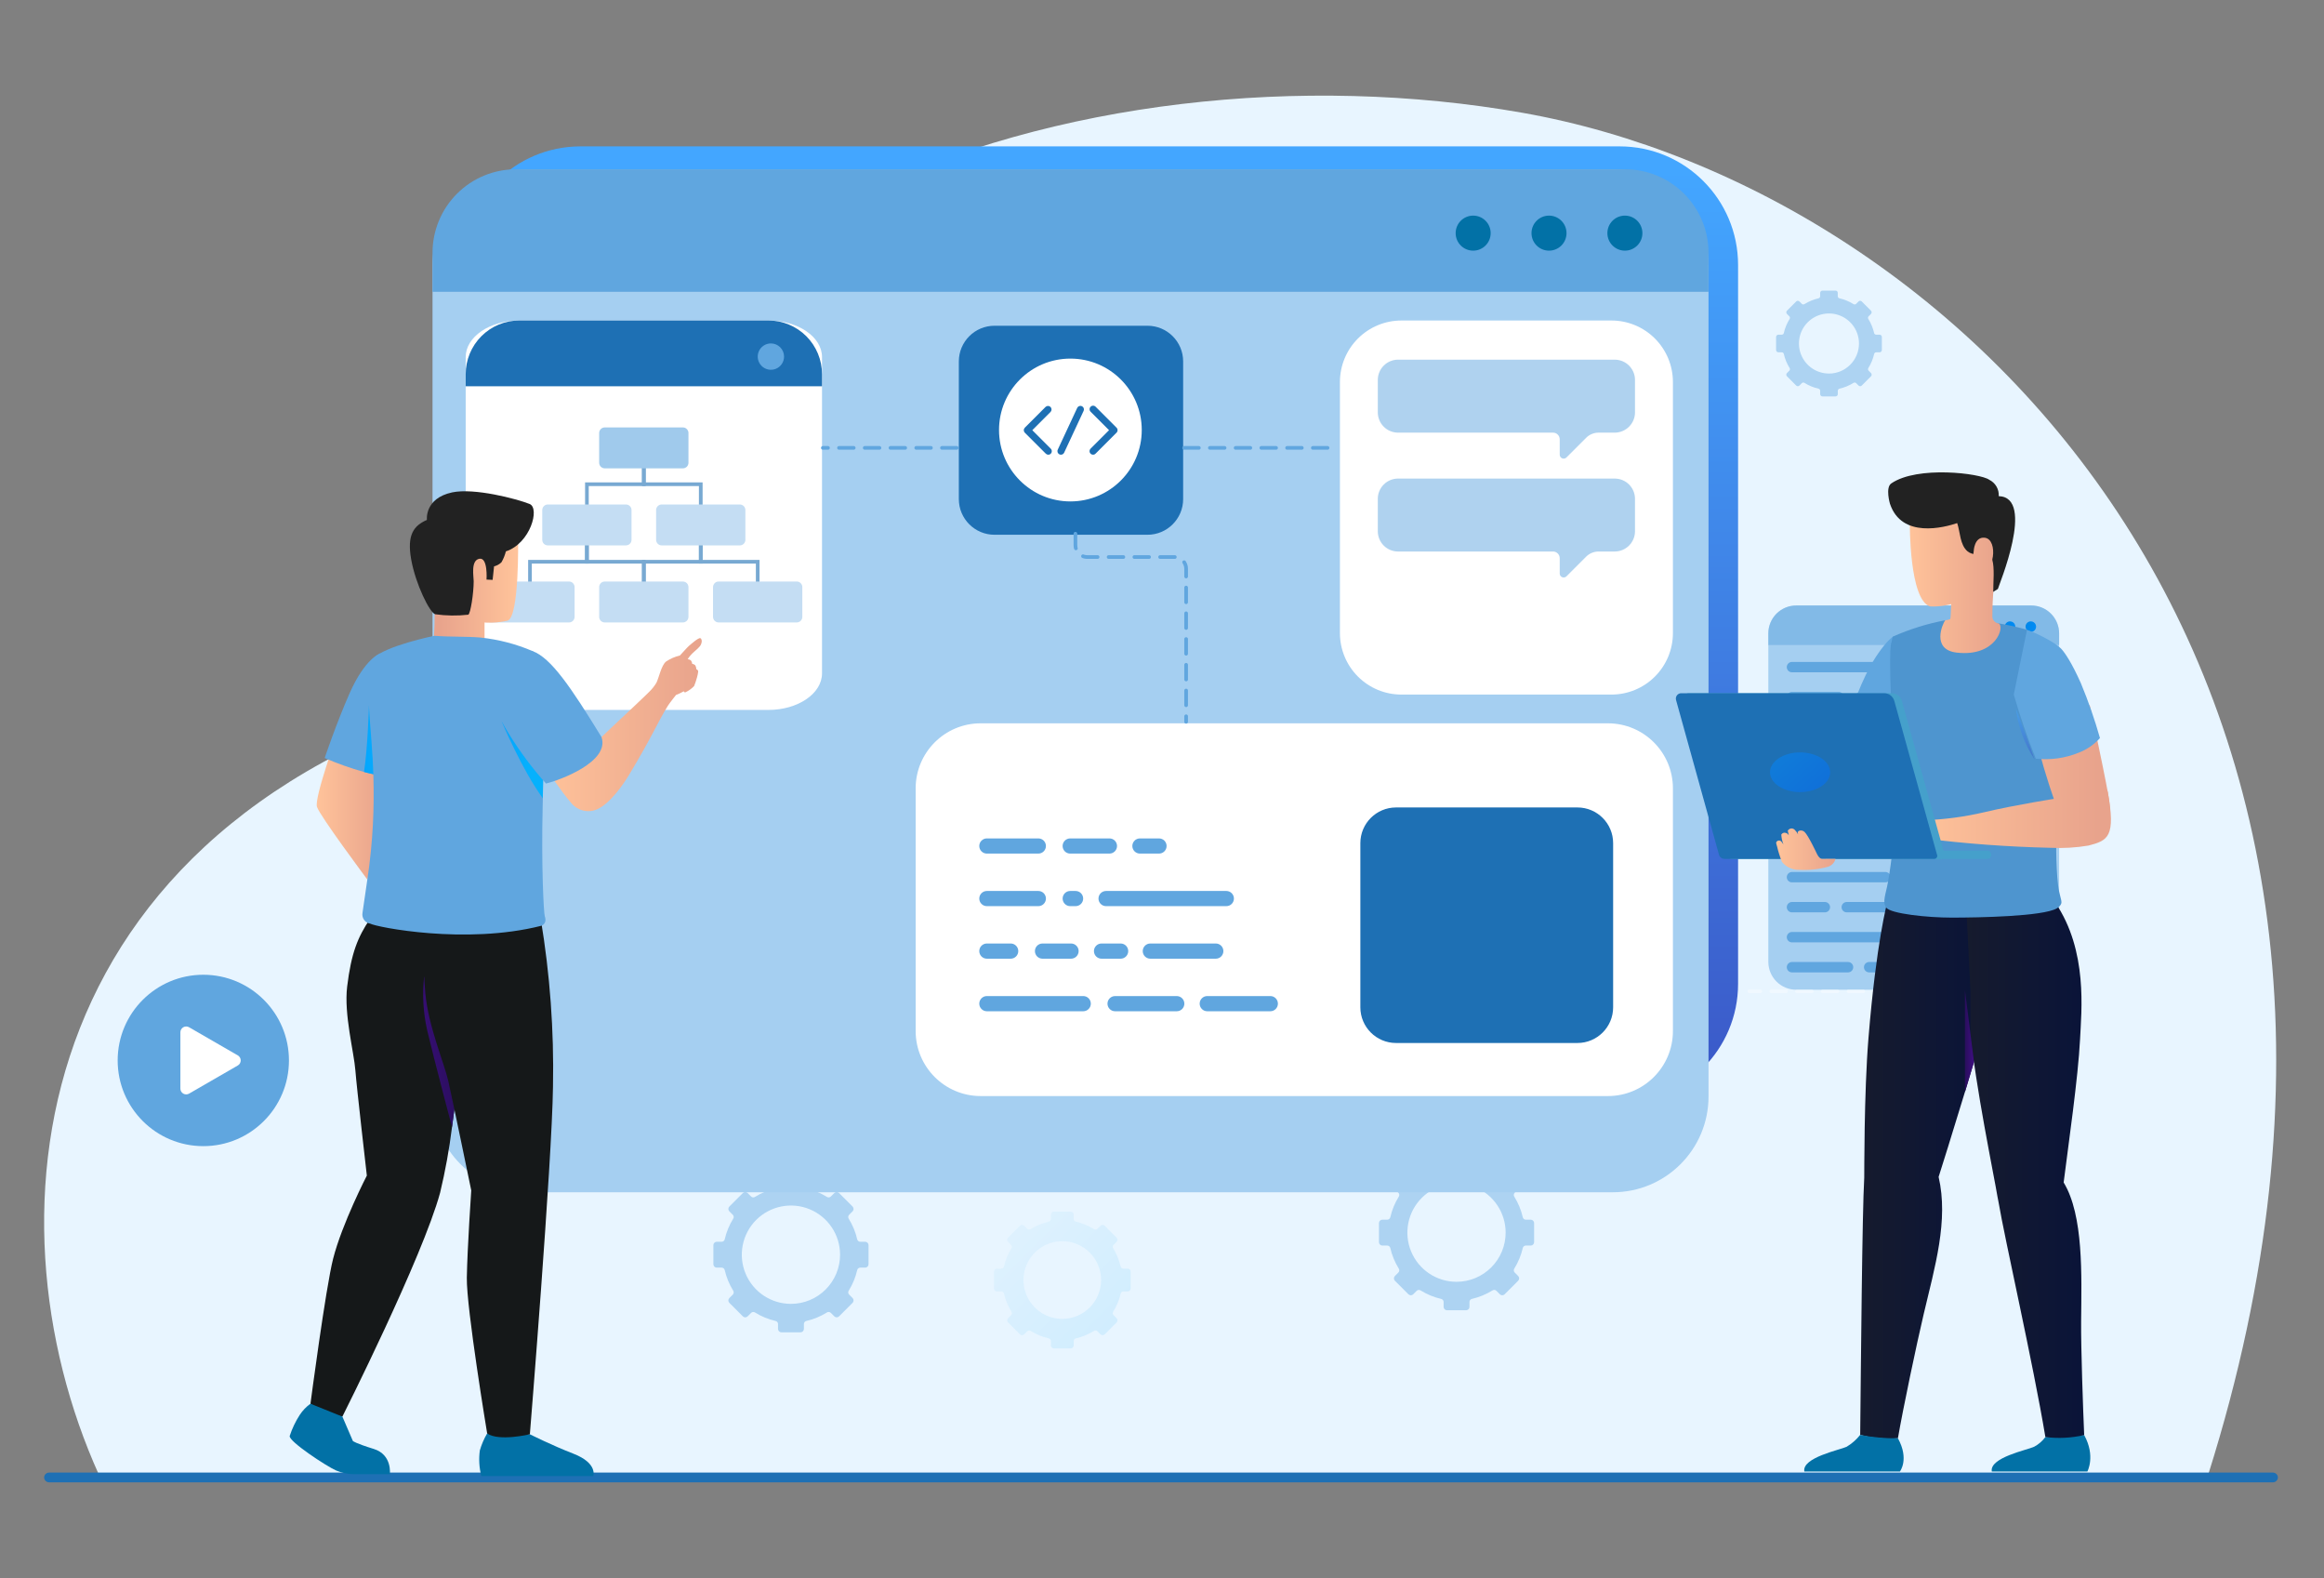 <svg width="632" height="429" viewBox="0 0 632 429" fill="none" xmlns="http://www.w3.org/2000/svg">
<rect x="0" y="0" width="632" height="429" fill="#808080" stroke="none"/>
<path d="M414.098 30.675C294.643 9.563 142.151 59.691 142.996 186.368C6.598 219.797 -5.264 329.749 26.932 401H600.481C669.105 183.73 533.552 51.784 414.098 30.675Z" fill="#E8F5FF"/>
<path d="M236.194 343.704V338.508C236.194 338.387 236.17 338.268 236.124 338.156C236.078 338.045 236.01 337.943 235.925 337.858C235.839 337.772 235.738 337.705 235.627 337.658C235.515 337.612 235.395 337.588 235.275 337.588H233.94C233.75 337.588 233.566 337.525 233.416 337.407C233.266 337.29 233.161 337.125 233.116 336.94C232.662 334.952 231.88 333.054 230.802 331.322C230.698 331.159 230.652 330.964 230.672 330.771C230.692 330.578 230.778 330.398 230.914 330.259L231.854 329.319C231.94 329.234 232.008 329.132 232.054 329.02C232.1 328.909 232.124 328.789 232.124 328.668C232.124 328.547 232.1 328.427 232.054 328.316C232.008 328.204 231.94 328.102 231.854 328.017L228.182 324.344C228.097 324.259 227.996 324.191 227.884 324.145C227.773 324.098 227.653 324.075 227.532 324.075C227.412 324.075 227.292 324.098 227.18 324.145C227.069 324.191 226.968 324.259 226.882 324.344L225.942 325.284C225.804 325.421 225.623 325.507 225.43 325.527C225.236 325.547 225.042 325.501 224.878 325.396C223.148 324.318 221.25 323.535 219.262 323.08C219.078 323.035 218.913 322.929 218.796 322.779C218.678 322.629 218.615 322.445 218.615 322.255V320.92C218.615 320.799 218.591 320.679 218.544 320.568C218.498 320.456 218.43 320.354 218.345 320.269C218.259 320.184 218.158 320.116 218.046 320.07C217.934 320.024 217.815 320 217.694 320H212.5C212.256 320 212.022 320.097 211.85 320.269C211.678 320.442 211.581 320.676 211.581 320.92V322.255C211.58 322.445 211.516 322.629 211.399 322.778C211.282 322.928 211.117 323.033 210.933 323.078C208.945 323.534 207.047 324.317 205.316 325.395C205.152 325.5 204.958 325.546 204.764 325.526C204.571 325.505 204.39 325.42 204.252 325.283L203.314 324.344C203.141 324.172 202.907 324.075 202.664 324.075C202.42 324.075 202.186 324.172 202.013 324.344L198.341 328.017C198.169 328.19 198.072 328.424 198.072 328.668C198.072 328.912 198.169 329.146 198.341 329.319L199.281 330.258C199.418 330.397 199.503 330.577 199.523 330.771C199.544 330.964 199.498 331.159 199.393 331.322C198.316 333.054 197.535 334.953 197.08 336.94C197.035 337.125 196.929 337.29 196.779 337.407C196.63 337.525 196.445 337.588 196.255 337.588H194.921C194.677 337.588 194.443 337.685 194.27 337.858C194.097 338.03 194 338.264 194 338.508V343.704C194 343.948 194.097 344.183 194.27 344.355C194.442 344.528 194.676 344.625 194.921 344.625H196.255C196.445 344.624 196.631 344.687 196.78 344.805C196.93 344.923 197.036 345.088 197.08 345.273C197.535 347.26 198.317 349.159 199.394 350.89C199.499 351.054 199.545 351.248 199.525 351.442C199.504 351.635 199.419 351.816 199.282 351.954L198.342 352.894C198.17 353.067 198.073 353.301 198.073 353.545C198.073 353.789 198.17 354.024 198.342 354.196L202.014 357.869C202.099 357.955 202.201 358.023 202.313 358.069C202.424 358.116 202.544 358.139 202.665 358.139C202.786 358.139 202.905 358.116 203.017 358.069C203.129 358.023 203.23 357.955 203.316 357.869L204.256 356.929C204.394 356.793 204.575 356.707 204.768 356.687C204.961 356.667 205.156 356.713 205.319 356.817C207.05 357.895 208.947 358.676 210.934 359.13C211.119 359.175 211.283 359.281 211.401 359.431C211.518 359.581 211.582 359.766 211.582 359.957V361.291C211.582 361.412 211.606 361.532 211.652 361.643C211.698 361.755 211.766 361.856 211.851 361.942C211.937 362.027 212.038 362.095 212.149 362.141C212.261 362.187 212.381 362.211 212.501 362.211H217.695C217.816 362.211 217.936 362.188 218.047 362.141C218.159 362.095 218.261 362.027 218.346 361.942C218.432 361.857 218.499 361.755 218.546 361.644C218.592 361.532 218.616 361.412 218.616 361.291V359.95C218.616 359.76 218.68 359.575 218.797 359.426C218.915 359.276 219.079 359.17 219.264 359.125C221.25 358.671 223.147 357.889 224.877 356.813C225.041 356.708 225.235 356.662 225.429 356.682C225.622 356.702 225.803 356.788 225.941 356.924L226.882 357.867C226.968 357.952 227.069 358.02 227.18 358.066C227.292 358.113 227.412 358.136 227.532 358.136C227.653 358.136 227.773 358.113 227.884 358.066C227.996 358.02 228.097 357.952 228.182 357.867L231.854 354.193C231.94 354.107 232.008 354.006 232.054 353.894C232.1 353.782 232.124 353.663 232.124 353.542C232.124 353.421 232.1 353.301 232.054 353.189C232.008 353.078 231.94 352.976 231.854 352.891L230.914 351.95C230.778 351.812 230.692 351.631 230.672 351.438C230.652 351.245 230.698 351.05 230.802 350.886C231.88 349.156 232.662 347.258 233.116 345.271C233.161 345.086 233.266 344.921 233.416 344.804C233.566 344.686 233.75 344.623 233.94 344.623H235.275C235.518 344.623 235.752 344.526 235.924 344.354C236.097 344.181 236.194 343.948 236.194 343.704ZM215.095 354.474C212.452 354.475 209.869 353.692 207.671 352.225C205.473 350.757 203.76 348.67 202.748 346.228C201.736 343.786 201.47 341.099 201.985 338.506C202.499 335.913 203.771 333.531 205.638 331.661C207.506 329.791 209.886 328.518 212.478 328.001C215.069 327.484 217.756 327.747 220.197 328.758C222.639 329.769 224.727 331.481 226.196 333.678C227.665 335.875 228.449 338.459 228.451 341.102C228.451 342.858 228.107 344.596 227.436 346.218C226.765 347.84 225.782 349.314 224.541 350.556C223.301 351.798 221.829 352.783 220.208 353.455C218.587 354.128 216.849 354.474 215.095 354.474Z" fill="#ADD3F2"/>
<path d="M511.762 95.155V91.615C511.762 91.449 511.696 91.289 511.578 91.172C511.461 91.055 511.302 90.989 511.136 90.989H510.225C510.095 90.989 509.969 90.946 509.866 90.866C509.764 90.786 509.692 90.673 509.662 90.547C509.352 89.192 508.819 87.898 508.085 86.719C508.013 86.607 507.981 86.474 507.995 86.341C508.009 86.209 508.067 86.085 508.16 85.99L508.802 85.349C508.92 85.231 508.986 85.071 508.986 84.905C508.986 84.739 508.92 84.579 508.802 84.462L506.3 81.958C506.242 81.9 506.173 81.854 506.096 81.822C506.02 81.79 505.939 81.774 505.856 81.774C505.774 81.774 505.693 81.79 505.616 81.822C505.54 81.854 505.471 81.9 505.413 81.958L504.773 82.599C504.678 82.692 504.554 82.751 504.422 82.765C504.29 82.778 504.157 82.746 504.045 82.674C502.865 81.94 501.571 81.407 500.217 81.097C500.09 81.067 499.978 80.995 499.898 80.893C499.818 80.791 499.775 80.665 499.775 80.535V79.626C499.775 79.46 499.709 79.301 499.592 79.183C499.475 79.066 499.315 79 499.149 79H495.61C495.444 79 495.285 79.066 495.167 79.183C495.05 79.301 494.984 79.46 494.984 79.626V80.535C494.985 80.665 494.941 80.791 494.861 80.893C494.781 80.995 494.669 81.067 494.543 81.097C493.188 81.407 491.894 81.94 490.714 82.674C490.603 82.746 490.469 82.778 490.337 82.764C490.205 82.75 490.081 82.692 489.987 82.598L489.347 81.958C489.289 81.9 489.22 81.854 489.144 81.822C489.068 81.79 488.986 81.774 488.904 81.774C488.822 81.774 488.74 81.79 488.664 81.822C488.588 81.854 488.519 81.9 488.461 81.958L485.958 84.462C485.9 84.52 485.854 84.589 485.822 84.665C485.791 84.741 485.774 84.823 485.774 84.905C485.774 84.987 485.791 85.069 485.822 85.145C485.854 85.221 485.9 85.29 485.958 85.349L486.599 85.989C486.692 86.084 486.751 86.208 486.765 86.34C486.779 86.472 486.747 86.605 486.675 86.717C485.941 87.897 485.408 89.192 485.098 90.547C485.068 90.673 484.996 90.785 484.894 90.866C484.792 90.946 484.665 90.989 484.536 90.989H483.626C483.46 90.989 483.301 91.055 483.183 91.172C483.066 91.289 483 91.449 483 91.615V95.155C483 95.321 483.066 95.481 483.183 95.598C483.301 95.716 483.46 95.781 483.626 95.781H484.537C484.666 95.781 484.793 95.824 484.895 95.904C484.996 95.985 485.068 96.097 485.098 96.223C485.409 97.578 485.942 98.871 486.675 100.052C486.747 100.163 486.779 100.297 486.765 100.429C486.751 100.561 486.693 100.685 486.599 100.78L485.958 101.421C485.9 101.48 485.854 101.549 485.822 101.625C485.791 101.701 485.774 101.783 485.774 101.865C485.774 101.947 485.791 102.029 485.822 102.105C485.854 102.181 485.9 102.25 485.958 102.308L488.461 104.812C488.519 104.87 488.588 104.916 488.664 104.948C488.74 104.98 488.822 104.996 488.904 104.996C488.986 104.996 489.068 104.98 489.144 104.948C489.22 104.916 489.289 104.87 489.347 104.812L489.989 104.17C490.084 104.076 490.207 104.017 490.34 104.003C490.472 103.989 490.605 104.021 490.717 104.093C491.896 104.828 493.189 105.361 494.543 105.671C494.669 105.701 494.782 105.773 494.862 105.875C494.942 105.977 494.986 106.104 494.985 106.234V107.148C494.985 107.314 495.051 107.473 495.169 107.59C495.286 107.708 495.445 107.774 495.611 107.774H499.157C499.323 107.774 499.482 107.708 499.599 107.59C499.717 107.473 499.783 107.314 499.783 107.148V106.233C499.782 106.103 499.825 105.977 499.906 105.875C499.986 105.773 500.098 105.701 500.224 105.671C501.578 105.361 502.871 104.828 504.05 104.093C504.162 104.021 504.295 103.989 504.427 104.003C504.559 104.017 504.683 104.076 504.778 104.17L505.419 104.812C505.477 104.87 505.546 104.916 505.623 104.948C505.699 104.98 505.78 104.996 505.863 104.996C505.945 104.996 506.026 104.98 506.103 104.948C506.179 104.916 506.248 104.87 506.306 104.812L508.808 102.308C508.926 102.191 508.992 102.031 508.992 101.865C508.992 101.699 508.926 101.539 508.808 101.421L508.167 100.78C508.073 100.685 508.014 100.561 508 100.429C507.986 100.297 508.018 100.163 508.09 100.052C508.824 98.872 509.357 97.578 509.667 96.223C509.697 96.097 509.769 95.985 509.872 95.904C509.974 95.824 510.1 95.781 510.23 95.781H511.142C511.307 95.78 511.465 95.713 511.581 95.596C511.697 95.479 511.762 95.32 511.762 95.155ZM497.382 101.553C495.768 101.553 494.189 101.075 492.846 100.178C491.503 99.281 490.457 98.007 489.838 96.515C489.219 95.023 489.057 93.381 489.371 91.797C489.686 90.212 490.462 88.757 491.604 87.614C492.745 86.472 494.199 85.693 495.782 85.378C497.366 85.062 499.007 85.223 500.499 85.84C501.991 86.458 503.266 87.504 504.164 88.846C505.061 90.189 505.541 91.767 505.542 93.383C505.543 94.455 505.333 95.518 504.923 96.51C504.514 97.501 503.913 98.402 503.155 99.161C502.397 99.92 501.497 100.523 500.507 100.934C499.516 101.345 498.455 101.557 497.382 101.557V101.553Z" fill="#ADD3F2"/>
<path opacity="0.3" d="M307.472 350.284V345.708C307.472 345.493 307.387 345.287 307.235 345.135C307.083 344.983 306.877 344.897 306.662 344.897H305.484C305.316 344.898 305.153 344.843 305.021 344.739C304.889 344.636 304.795 344.49 304.756 344.327C304.356 342.576 303.668 340.904 302.719 339.38C302.627 339.236 302.586 339.064 302.604 338.894C302.622 338.724 302.697 338.565 302.817 338.443L303.645 337.614C303.721 337.539 303.78 337.45 303.821 337.351C303.862 337.253 303.883 337.147 303.883 337.041C303.883 336.934 303.862 336.829 303.821 336.731C303.78 336.632 303.721 336.543 303.645 336.468L300.412 333.233C300.336 333.157 300.247 333.098 300.149 333.057C300.05 333.016 299.945 332.995 299.839 332.995C299.732 332.995 299.627 333.016 299.528 333.057C299.43 333.098 299.341 333.157 299.265 333.233L298.438 334.059C298.316 334.179 298.157 334.255 297.987 334.273C297.817 334.29 297.646 334.25 297.502 334.157C295.977 333.207 294.306 332.518 292.555 332.116C292.392 332.077 292.247 331.984 292.143 331.852C292.04 331.719 291.984 331.556 291.985 331.388V330.215C291.985 330 291.9 329.794 291.748 329.642C291.596 329.49 291.39 329.404 291.175 329.404H286.602C286.387 329.404 286.181 329.49 286.029 329.642C285.877 329.794 285.792 330 285.792 330.215V331.388C285.793 331.556 285.737 331.719 285.634 331.852C285.53 331.984 285.385 332.077 285.222 332.116C283.471 332.517 281.798 333.207 280.274 334.157C280.13 334.249 279.959 334.29 279.789 334.272C279.619 334.254 279.46 334.179 279.338 334.059L278.513 333.233C278.438 333.157 278.348 333.098 278.25 333.057C278.152 333.016 278.046 332.995 277.94 332.995C277.833 332.995 277.728 333.016 277.629 333.057C277.531 333.098 277.442 333.157 277.367 333.233L274.132 336.468C274.056 336.543 273.997 336.632 273.956 336.731C273.915 336.829 273.894 336.934 273.894 337.041C273.894 337.147 273.915 337.253 273.956 337.351C273.997 337.45 274.056 337.539 274.132 337.614L274.959 338.442C275.079 338.564 275.154 338.723 275.172 338.893C275.19 339.063 275.149 339.234 275.057 339.379C274.108 340.903 273.42 342.575 273.019 344.326C272.98 344.489 272.887 344.634 272.755 344.738C272.623 344.841 272.459 344.897 272.292 344.896H271.115C270.9 344.896 270.694 344.981 270.542 345.133C270.39 345.285 270.305 345.492 270.305 345.707V350.282C270.305 350.497 270.39 350.703 270.542 350.855C270.694 351.007 270.9 351.093 271.115 351.093H272.296C272.464 351.091 272.627 351.147 272.76 351.25C272.892 351.354 272.985 351.499 273.024 351.662C273.425 353.413 274.114 355.085 275.063 356.609C275.155 356.753 275.196 356.924 275.178 357.095C275.16 357.265 275.085 357.424 274.965 357.546L274.136 358.375C274.061 358.45 274.001 358.539 273.961 358.638C273.92 358.736 273.899 358.841 273.899 358.948C273.899 359.054 273.92 359.16 273.961 359.258C274.001 359.357 274.061 359.446 274.136 359.521L277.371 362.756C277.447 362.832 277.536 362.891 277.634 362.932C277.733 362.973 277.838 362.994 277.945 362.994C278.051 362.994 278.156 362.973 278.255 362.932C278.353 362.891 278.442 362.832 278.518 362.756L279.346 361.927C279.468 361.807 279.627 361.732 279.797 361.714C279.967 361.696 280.138 361.736 280.283 361.828C281.807 362.777 283.478 363.465 285.228 363.865C285.391 363.904 285.536 363.998 285.64 364.13C285.743 364.262 285.799 364.425 285.798 364.593V365.774C285.798 365.88 285.819 365.986 285.86 366.084C285.9 366.182 285.96 366.272 286.035 366.347C286.111 366.422 286.2 366.481 286.298 366.522C286.396 366.563 286.502 366.583 286.608 366.583H291.181C291.287 366.583 291.393 366.563 291.491 366.522C291.589 366.481 291.679 366.422 291.754 366.347C291.829 366.272 291.889 366.182 291.93 366.084C291.97 365.986 291.991 365.88 291.991 365.774V364.593C291.99 364.425 292.046 364.262 292.149 364.13C292.253 363.998 292.398 363.904 292.561 363.865C294.311 363.465 295.982 362.776 297.507 361.828C297.651 361.736 297.822 361.696 297.992 361.713C298.162 361.731 298.321 361.806 298.443 361.926L299.273 362.756C299.348 362.832 299.437 362.891 299.536 362.932C299.634 362.973 299.739 362.994 299.846 362.994C299.952 362.994 300.058 362.973 300.156 362.932C300.254 362.891 300.344 362.832 300.419 362.756L303.653 359.521C303.728 359.446 303.788 359.357 303.828 359.258C303.869 359.16 303.89 359.054 303.89 358.948C303.89 358.841 303.869 358.736 303.828 358.638C303.788 358.539 303.728 358.45 303.653 358.375L302.823 357.546C302.703 357.424 302.628 357.265 302.61 357.095C302.592 356.924 302.633 356.753 302.725 356.609C303.674 355.084 304.363 353.413 304.764 351.662C304.803 351.499 304.896 351.353 305.028 351.25C305.16 351.146 305.324 351.09 305.492 351.092H306.669C306.883 351.09 307.086 351.004 307.237 350.853C307.387 350.701 307.472 350.497 307.472 350.284ZM288.888 358.552C286.801 358.553 284.76 357.935 283.024 356.776C281.287 355.617 279.934 353.969 279.134 352.04C278.334 350.111 278.124 347.988 278.53 345.94C278.937 343.892 279.941 342.01 281.417 340.533C282.892 339.056 284.773 338.05 286.82 337.642C288.867 337.234 290.989 337.442 292.918 338.241C294.847 339.04 296.495 340.393 297.655 342.129C298.815 343.865 299.434 345.907 299.434 347.995C299.434 350.794 298.323 353.478 296.346 355.457C294.368 357.437 291.686 358.55 288.888 358.552Z" fill="url(#paint0_linear_2143_1025)"/>
<path d="M417.194 337.704V332.508C417.194 332.387 417.17 332.268 417.124 332.156C417.078 332.045 417.01 331.943 416.925 331.858C416.839 331.772 416.738 331.705 416.627 331.658C416.515 331.612 416.395 331.588 416.275 331.588H414.94C414.75 331.588 414.566 331.525 414.416 331.407C414.266 331.29 414.161 331.125 414.116 330.94C413.662 328.952 412.88 327.054 411.802 325.322C411.698 325.159 411.652 324.964 411.672 324.771C411.692 324.578 411.778 324.398 411.914 324.259L412.854 323.319C412.94 323.234 413.008 323.132 413.054 323.02C413.1 322.909 413.124 322.789 413.124 322.668C413.124 322.547 413.1 322.427 413.054 322.316C413.008 322.204 412.94 322.102 412.854 322.017L409.182 318.344C409.097 318.259 408.996 318.191 408.884 318.145C408.773 318.098 408.653 318.075 408.532 318.075C408.412 318.075 408.292 318.098 408.18 318.145C408.069 318.191 407.968 318.259 407.882 318.344L406.942 319.284C406.804 319.421 406.623 319.507 406.43 319.527C406.236 319.547 406.042 319.501 405.878 319.396C404.148 318.318 402.25 317.535 400.262 317.08C400.078 317.035 399.913 316.929 399.796 316.779C399.678 316.629 399.615 316.445 399.615 316.255V314.92C399.615 314.799 399.591 314.679 399.544 314.568C399.498 314.456 399.43 314.354 399.345 314.269C399.259 314.184 399.158 314.116 399.046 314.07C398.934 314.024 398.815 314 398.694 314H393.5C393.256 314 393.022 314.097 392.85 314.269C392.678 314.442 392.581 314.676 392.581 314.92V316.255C392.58 316.445 392.516 316.629 392.399 316.778C392.282 316.928 392.117 317.033 391.933 317.078C389.945 317.534 388.047 318.317 386.316 319.395C386.152 319.5 385.958 319.546 385.764 319.526C385.571 319.505 385.39 319.42 385.252 319.283L384.314 318.344C384.141 318.172 383.907 318.075 383.664 318.075C383.42 318.075 383.186 318.172 383.013 318.344L379.341 322.017C379.169 322.19 379.072 322.424 379.072 322.668C379.072 322.912 379.169 323.146 379.341 323.319L380.281 324.258C380.418 324.397 380.503 324.577 380.523 324.771C380.544 324.964 380.498 325.159 380.393 325.322C379.316 327.054 378.535 328.953 378.08 330.94C378.035 331.125 377.929 331.29 377.779 331.407C377.63 331.525 377.445 331.588 377.255 331.588H375.921C375.677 331.588 375.443 331.685 375.27 331.858C375.097 332.03 375 332.264 375 332.508V337.704C375 337.948 375.097 338.183 375.27 338.355C375.442 338.528 375.676 338.625 375.921 338.625H377.255C377.445 338.624 377.631 338.687 377.78 338.805C377.93 338.923 378.036 339.088 378.08 339.273C378.535 341.26 379.317 343.159 380.394 344.89C380.499 345.054 380.545 345.248 380.525 345.442C380.504 345.635 380.419 345.816 380.282 345.954L379.342 346.894C379.17 347.067 379.073 347.301 379.073 347.545C379.073 347.789 379.17 348.024 379.342 348.196L383.014 351.869C383.099 351.955 383.201 352.023 383.313 352.069C383.424 352.116 383.544 352.139 383.665 352.139C383.786 352.139 383.905 352.116 384.017 352.069C384.129 352.023 384.23 351.955 384.316 351.869L385.256 350.929C385.394 350.793 385.575 350.707 385.768 350.687C385.961 350.667 386.156 350.713 386.319 350.817C388.05 351.895 389.947 352.676 391.934 353.13C392.119 353.175 392.283 353.281 392.401 353.431C392.518 353.581 392.582 353.766 392.582 353.957V355.291C392.582 355.412 392.606 355.532 392.652 355.643C392.698 355.755 392.766 355.856 392.851 355.942C392.937 356.027 393.038 356.095 393.149 356.141C393.261 356.187 393.381 356.211 393.501 356.211H398.695C398.816 356.211 398.936 356.188 399.047 356.141C399.159 356.095 399.261 356.027 399.346 355.942C399.432 355.857 399.499 355.755 399.546 355.644C399.592 355.532 399.616 355.412 399.616 355.291V353.95C399.616 353.76 399.68 353.575 399.797 353.426C399.915 353.276 400.079 353.17 400.264 353.125C402.25 352.671 404.147 351.889 405.877 350.813C406.041 350.708 406.235 350.662 406.429 350.682C406.622 350.702 406.803 350.788 406.941 350.924L407.882 351.867C407.968 351.952 408.069 352.02 408.18 352.066C408.292 352.113 408.412 352.136 408.532 352.136C408.653 352.136 408.773 352.113 408.884 352.066C408.996 352.02 409.097 351.952 409.182 351.867L412.854 348.193C412.94 348.107 413.008 348.006 413.054 347.894C413.1 347.782 413.124 347.663 413.124 347.542C413.124 347.421 413.1 347.301 413.054 347.189C413.008 347.078 412.94 346.976 412.854 346.891L411.914 345.95C411.778 345.812 411.692 345.631 411.672 345.438C411.652 345.245 411.698 345.05 411.802 344.886C412.88 343.156 413.662 341.258 414.116 339.271C414.161 339.086 414.266 338.921 414.416 338.804C414.566 338.686 414.75 338.623 414.94 338.623H416.275C416.518 338.623 416.752 338.526 416.924 338.354C417.097 338.181 417.194 337.948 417.194 337.704ZM396.095 348.474C393.452 348.475 390.869 347.692 388.671 346.225C386.473 344.757 384.76 342.67 383.748 340.228C382.736 337.786 382.47 335.099 382.985 332.506C383.499 329.913 384.771 327.531 386.638 325.661C388.506 323.791 390.886 322.518 393.478 322.001C396.069 321.484 398.756 321.747 401.197 322.758C403.639 323.769 405.727 325.481 407.196 327.678C408.665 329.875 409.449 332.459 409.451 335.102C409.451 336.858 409.107 338.596 408.436 340.218C407.765 341.84 406.782 343.314 405.541 344.556C404.301 345.798 402.829 346.783 401.208 347.455C399.587 348.128 397.849 348.474 396.095 348.474Z" fill="#ADD3F2"/>
<path d="M559.968 172.189V261.481C559.97 263.492 559.172 265.422 557.751 266.846C556.33 268.269 554.402 269.07 552.391 269.072H488.462C486.451 269.069 484.524 268.269 483.104 266.846C481.684 265.423 480.886 263.494 480.887 261.483V172.189C480.888 170.18 481.687 168.253 483.107 166.833C484.527 165.412 486.453 164.613 488.462 164.611H552.391C554.4 164.612 556.326 165.411 557.747 166.832C559.168 168.253 559.967 170.179 559.968 172.189Z" fill="#A5CFF1"/>
<path d="M512.713 182.774H487.317C487.132 182.774 486.948 182.738 486.777 182.667C486.606 182.597 486.451 182.493 486.32 182.362C486.188 182.231 486.085 182.075 486.014 181.904C485.943 181.733 485.906 181.55 485.906 181.364C485.906 181.179 485.943 180.996 486.014 180.824C486.084 180.653 486.188 180.498 486.319 180.366C486.45 180.235 486.606 180.131 486.777 180.061C486.948 179.99 487.132 179.953 487.317 179.953H512.713C512.898 179.953 513.082 179.989 513.253 180.06C513.424 180.131 513.58 180.235 513.711 180.366C513.842 180.497 513.946 180.653 514.017 180.824C514.088 180.995 514.125 181.179 514.125 181.364C514.125 181.55 514.088 181.733 514.017 181.904C513.946 182.076 513.842 182.231 513.711 182.362C513.58 182.493 513.424 182.597 513.253 182.668C513.082 182.738 512.898 182.775 512.713 182.774Z" fill="#60A6DF"/>
<path d="M525.626 182.775H518.661C518.475 182.775 518.292 182.738 518.121 182.667C517.949 182.597 517.794 182.493 517.663 182.362C517.532 182.23 517.428 182.075 517.357 181.904C517.286 181.732 517.25 181.549 517.25 181.363C517.25 181.178 517.286 180.995 517.357 180.823C517.428 180.652 517.532 180.497 517.663 180.365C517.794 180.234 517.95 180.13 518.121 180.06C518.292 179.989 518.475 179.952 518.661 179.952H525.626C525.811 179.952 525.994 179.989 526.165 180.06C526.336 180.13 526.492 180.234 526.623 180.365C526.754 180.497 526.858 180.652 526.929 180.823C527 180.995 527.036 181.178 527.036 181.363C527.036 181.549 527 181.732 526.929 181.904C526.858 182.075 526.754 182.23 526.623 182.362C526.492 182.493 526.337 182.597 526.166 182.667C525.994 182.738 525.811 182.775 525.626 182.775Z" fill="#60A6DF"/>
<path d="M552.295 182.775H531.489C531.304 182.775 531.12 182.738 530.949 182.667C530.778 182.597 530.622 182.493 530.491 182.362C530.36 182.23 530.256 182.075 530.185 181.904C530.114 181.732 530.078 181.549 530.078 181.363C530.078 181.178 530.115 180.995 530.185 180.823C530.256 180.652 530.36 180.497 530.491 180.365C530.622 180.234 530.778 180.13 530.949 180.06C531.12 179.989 531.304 179.952 531.489 179.952H552.295C552.48 179.952 552.663 179.989 552.835 180.06C553.006 180.13 553.161 180.234 553.292 180.365C553.423 180.497 553.527 180.652 553.598 180.823C553.669 180.995 553.705 181.178 553.705 181.363C553.706 181.549 553.669 181.732 553.598 181.904C553.528 182.075 553.424 182.23 553.293 182.362C553.162 182.493 553.006 182.597 552.835 182.667C552.664 182.738 552.48 182.775 552.295 182.775Z" fill="#60A6DF"/>
<path d="M500.012 190.934H487.317C486.943 190.934 486.584 190.785 486.319 190.52C486.055 190.256 485.906 189.897 485.906 189.523C485.906 189.148 486.055 188.789 486.319 188.525C486.584 188.26 486.943 188.111 487.317 188.111H500.012C500.197 188.111 500.381 188.148 500.552 188.218C500.723 188.289 500.879 188.393 501.01 188.524C501.141 188.655 501.245 188.811 501.316 188.982C501.387 189.154 501.424 189.337 501.424 189.523C501.424 189.708 501.387 189.892 501.316 190.063C501.245 190.234 501.141 190.39 501.01 190.521C500.879 190.652 500.723 190.756 500.552 190.827C500.381 190.898 500.197 190.934 500.012 190.934Z" fill="#60A6DF"/>
<path d="M512.928 190.934H505.961C505.776 190.934 505.593 190.897 505.421 190.826C505.25 190.755 505.095 190.651 504.964 190.52C504.833 190.389 504.729 190.233 504.658 190.062C504.587 189.891 504.551 189.707 504.551 189.522C504.551 189.147 504.699 188.788 504.964 188.524C505.229 188.259 505.587 188.11 505.961 188.11H512.928C513.302 188.11 513.66 188.259 513.925 188.524C514.19 188.788 514.338 189.147 514.338 189.522C514.338 189.707 514.302 189.891 514.231 190.062C514.16 190.233 514.056 190.389 513.925 190.52C513.794 190.651 513.639 190.755 513.468 190.826C513.296 190.897 513.113 190.934 512.928 190.934Z" fill="#60A6DF"/>
<path d="M539.902 190.934H518.661C518.475 190.934 518.292 190.897 518.121 190.826C517.949 190.755 517.794 190.651 517.663 190.52C517.532 190.389 517.428 190.233 517.357 190.062C517.286 189.891 517.25 189.707 517.25 189.522C517.25 189.336 517.286 189.153 517.357 188.982C517.428 188.81 517.532 188.655 517.663 188.524C517.794 188.393 517.95 188.289 518.121 188.218C518.292 188.147 518.475 188.11 518.661 188.11H539.902C540.276 188.11 540.635 188.259 540.9 188.524C541.164 188.788 541.313 189.147 541.313 189.522C541.313 189.707 541.277 189.891 541.206 190.062C541.135 190.233 541.031 190.389 540.9 190.52C540.769 190.651 540.613 190.755 540.442 190.826C540.271 190.897 540.087 190.934 539.902 190.934Z" fill="#60A6DF"/>
<path d="M508.036 199.09H487.317C486.943 199.09 486.584 198.941 486.32 198.677C486.055 198.413 485.907 198.054 485.906 197.68C485.906 197.495 485.942 197.311 486.013 197.14C486.084 196.968 486.188 196.813 486.319 196.681C486.45 196.55 486.606 196.446 486.777 196.375C486.948 196.304 487.132 196.268 487.317 196.268H508.036C508.221 196.268 508.404 196.304 508.576 196.375C508.747 196.446 508.902 196.55 509.033 196.681C509.164 196.813 509.268 196.968 509.339 197.14C509.41 197.311 509.446 197.495 509.446 197.68C509.446 198.054 509.297 198.413 509.033 198.677C508.768 198.941 508.409 199.09 508.036 199.09Z" fill="#60A6DF"/>
<path d="M525.62 199.09H514.119C513.934 199.09 513.75 199.054 513.579 198.983C513.407 198.912 513.252 198.808 513.121 198.677C512.99 198.546 512.885 198.391 512.815 198.219C512.744 198.048 512.707 197.864 512.707 197.679C512.707 197.493 512.743 197.31 512.814 197.138C512.885 196.967 512.989 196.811 513.12 196.68C513.251 196.549 513.407 196.445 513.578 196.374C513.75 196.303 513.933 196.266 514.119 196.267H525.624C525.809 196.267 525.993 196.303 526.164 196.374C526.335 196.445 526.491 196.549 526.622 196.68C526.753 196.812 526.857 196.967 526.928 197.139C526.998 197.31 527.035 197.494 527.035 197.679C527.035 197.865 526.998 198.048 526.927 198.22C526.856 198.391 526.751 198.547 526.62 198.678C526.489 198.809 526.333 198.913 526.161 198.984C525.99 199.055 525.806 199.091 525.62 199.09Z" fill="#60A6DF"/>
<path d="M545.066 199.09H531.489C531.115 199.09 530.756 198.942 530.491 198.677C530.227 198.412 530.078 198.053 530.078 197.679C530.078 197.494 530.114 197.31 530.185 197.139C530.256 196.967 530.36 196.812 530.491 196.68C530.622 196.549 530.777 196.445 530.949 196.374C531.12 196.303 531.303 196.267 531.489 196.267H545.067C545.252 196.267 545.436 196.303 545.607 196.374C545.778 196.445 545.934 196.549 546.065 196.68C546.196 196.812 546.3 196.967 546.37 197.139C546.441 197.31 546.478 197.494 546.477 197.679C546.477 197.864 546.441 198.048 546.37 198.219C546.299 198.391 546.195 198.546 546.064 198.677C545.933 198.808 545.777 198.912 545.606 198.983C545.434 199.054 545.251 199.09 545.066 199.09Z" fill="#60A6DF"/>
<path d="M512.713 207.25H487.317C486.944 207.25 486.585 207.103 486.321 206.839C486.056 206.575 485.907 206.217 485.906 205.844C485.906 205.47 486.055 205.111 486.319 204.846C486.584 204.581 486.943 204.433 487.317 204.433H512.713C512.898 204.432 513.082 204.469 513.253 204.54C513.424 204.611 513.58 204.714 513.711 204.846C513.842 204.977 513.946 205.132 514.017 205.304C514.088 205.475 514.125 205.658 514.125 205.844C514.124 206.218 513.974 206.576 513.71 206.839C513.445 207.103 513.086 207.251 512.713 207.25Z" fill="#60A6DF"/>
<path d="M525.626 207.249H518.661C518.475 207.249 518.292 207.213 518.121 207.142C517.949 207.071 517.794 206.967 517.663 206.836C517.532 206.705 517.428 206.549 517.357 206.378C517.286 206.207 517.25 206.023 517.25 205.838C517.25 205.653 517.286 205.469 517.357 205.298C517.428 205.127 517.532 204.971 517.663 204.84C517.794 204.709 517.95 204.605 518.121 204.534C518.292 204.463 518.475 204.427 518.661 204.427H525.626C526 204.427 526.358 204.575 526.623 204.84C526.888 205.105 527.036 205.464 527.036 205.838C527.036 206.023 527 206.207 526.929 206.378C526.858 206.549 526.754 206.705 526.623 206.836C526.492 206.967 526.337 207.071 526.166 207.142C525.994 207.213 525.811 207.249 525.626 207.249Z" fill="#60A6DF"/>
<path d="M532.147 215.407H487.317C487.131 215.407 486.947 215.37 486.776 215.299C486.604 215.227 486.448 215.123 486.317 214.991C486.186 214.859 486.082 214.703 486.012 214.531C485.941 214.359 485.905 214.175 485.906 213.989C485.906 213.615 486.055 213.256 486.319 212.991C486.584 212.727 486.943 212.578 487.317 212.578H532.147C532.332 212.578 532.516 212.614 532.687 212.685C532.858 212.756 533.014 212.86 533.145 212.991C533.276 213.122 533.38 213.278 533.451 213.449C533.522 213.62 533.559 213.804 533.559 213.989C533.56 214.175 533.524 214.36 533.453 214.532C533.382 214.704 533.278 214.86 533.147 214.992C533.016 215.123 532.86 215.228 532.688 215.299C532.517 215.37 532.333 215.407 532.147 215.407Z" fill="#60A6DF"/>
<path d="M545.063 215.407H538.097C537.911 215.406 537.727 215.37 537.556 215.298C537.385 215.227 537.229 215.122 537.098 214.991C536.967 214.859 536.863 214.703 536.793 214.531C536.723 214.359 536.687 214.175 536.688 213.989C536.688 213.615 536.836 213.256 537.101 212.991C537.365 212.727 537.724 212.578 538.098 212.578H545.064C545.438 212.578 545.797 212.727 546.062 212.991C546.326 213.256 546.475 213.615 546.475 213.989C546.476 214.175 546.44 214.36 546.369 214.532C546.299 214.704 546.195 214.86 546.063 214.992C545.932 215.123 545.776 215.228 545.605 215.299C545.433 215.37 545.249 215.407 545.063 215.407Z" fill="#60A6DF"/>
<path d="M500.718 223.565H487.317C486.943 223.565 486.584 223.416 486.32 223.152C486.055 222.887 485.907 222.529 485.906 222.155C485.906 221.969 485.942 221.786 486.013 221.614C486.084 221.443 486.188 221.287 486.319 221.156C486.45 221.025 486.606 220.921 486.777 220.85C486.948 220.779 487.132 220.742 487.317 220.742H500.718C500.903 220.742 501.087 220.779 501.258 220.85C501.429 220.921 501.585 221.025 501.716 221.156C501.847 221.287 501.951 221.443 502.021 221.614C502.092 221.786 502.129 221.969 502.128 222.155C502.128 222.529 501.979 222.887 501.715 223.152C501.45 223.416 501.092 223.565 500.718 223.565Z" fill="#60A6DF"/>
<path d="M525.626 223.565H505.961C505.587 223.565 505.229 223.416 504.964 223.151C504.699 222.887 504.551 222.528 504.551 222.154C504.551 221.968 504.587 221.785 504.658 221.613C504.729 221.442 504.833 221.286 504.964 221.155C505.095 221.024 505.25 220.92 505.421 220.849C505.593 220.778 505.776 220.741 505.961 220.741H525.626C525.811 220.741 525.995 220.778 526.166 220.849C526.337 220.92 526.493 221.024 526.624 221.155C526.755 221.286 526.859 221.442 526.93 221.613C527 221.785 527.037 221.968 527.037 222.154C527.037 222.528 526.888 222.887 526.624 223.151C526.359 223.416 526 223.565 525.626 223.565Z" fill="#60A6DF"/>
<path d="M536.999 223.565H531.489C531.115 223.565 530.756 223.416 530.491 223.151C530.227 222.887 530.078 222.528 530.078 222.154C530.078 221.968 530.114 221.785 530.185 221.613C530.256 221.442 530.36 221.286 530.491 221.155C530.622 221.024 530.777 220.92 530.949 220.849C531.12 220.778 531.303 220.741 531.489 220.741H536.999C537.185 220.741 537.368 220.778 537.539 220.849C537.711 220.92 537.866 221.024 537.997 221.155C538.128 221.286 538.232 221.442 538.303 221.613C538.374 221.785 538.41 221.968 538.41 222.154C538.41 222.528 538.261 222.887 537.997 223.151C537.732 223.416 537.373 223.565 536.999 223.565Z" fill="#60A6DF"/>
<path d="M532.456 231.723H487.317C487.132 231.723 486.948 231.686 486.777 231.616C486.606 231.545 486.451 231.441 486.32 231.31C486.188 231.179 486.085 231.024 486.014 230.852C485.943 230.681 485.906 230.498 485.906 230.313C485.906 229.938 486.055 229.579 486.319 229.315C486.584 229.05 486.943 228.901 487.317 228.901H532.456C532.83 228.901 533.189 229.05 533.454 229.315C533.718 229.579 533.867 229.938 533.867 230.313C533.867 230.498 533.83 230.681 533.759 230.852C533.688 231.024 533.585 231.179 533.453 231.31C533.322 231.441 533.167 231.545 532.996 231.616C532.825 231.686 532.641 231.723 532.456 231.723Z" fill="#60A6DF"/>
<path d="M545.376 231.722H538.411C538.225 231.722 538.042 231.686 537.871 231.615C537.699 231.544 537.544 231.44 537.413 231.309C537.282 231.178 537.178 231.022 537.107 230.851C537.036 230.68 537 230.496 537 230.311C537 229.936 537.149 229.577 537.413 229.313C537.678 229.048 538.037 228.899 538.411 228.899H545.376C545.561 228.899 545.744 228.936 545.916 229.006C546.087 229.077 546.243 229.181 546.374 229.312C546.505 229.443 546.609 229.599 546.68 229.77C546.751 229.942 546.787 230.125 546.787 230.311C546.788 230.496 546.751 230.68 546.68 230.851C546.609 231.023 546.505 231.178 546.374 231.309C546.243 231.44 546.087 231.544 545.916 231.615C545.745 231.686 545.561 231.722 545.376 231.722Z" fill="#60A6DF"/>
<path d="M512.713 239.882H487.317C486.943 239.882 486.584 239.733 486.319 239.469C486.055 239.204 485.906 238.845 485.906 238.471C485.906 238.097 486.055 237.738 486.319 237.473C486.584 237.208 486.943 237.06 487.317 237.06H512.713C512.898 237.059 513.082 237.096 513.253 237.167C513.424 237.238 513.58 237.341 513.711 237.472C513.842 237.604 513.946 237.759 514.017 237.93C514.088 238.102 514.125 238.285 514.125 238.471C514.125 238.656 514.088 238.84 514.017 239.011C513.946 239.182 513.842 239.338 513.711 239.469C513.58 239.6 513.424 239.704 513.253 239.775C513.082 239.846 512.898 239.882 512.713 239.882Z" fill="#60A6DF"/>
<path d="M525.626 239.882H518.661C518.475 239.882 518.292 239.846 518.121 239.775C517.949 239.704 517.794 239.6 517.663 239.468C517.532 239.337 517.428 239.182 517.357 239.01C517.286 238.839 517.25 238.655 517.25 238.47C517.25 238.284 517.286 238.101 517.357 237.93C517.428 237.759 517.532 237.603 517.663 237.472C517.794 237.341 517.95 237.237 518.121 237.166C518.292 237.095 518.475 237.059 518.661 237.059H525.626C526 237.059 526.358 237.207 526.623 237.472C526.888 237.737 527.036 238.096 527.036 238.47C527.036 238.655 527 238.839 526.929 239.01C526.858 239.182 526.754 239.337 526.623 239.468C526.492 239.6 526.337 239.704 526.166 239.775C525.994 239.846 525.811 239.882 525.626 239.882Z" fill="#60A6DF"/>
<path d="M496.266 248.038H487.317C486.943 248.038 486.585 247.89 486.32 247.626C486.056 247.361 485.907 247.003 485.906 246.629C485.906 246.444 485.942 246.26 486.013 246.089C486.084 245.917 486.188 245.762 486.319 245.631C486.45 245.499 486.606 245.395 486.777 245.324C486.948 245.253 487.132 245.217 487.317 245.217H496.266C496.452 245.217 496.635 245.253 496.806 245.324C496.977 245.395 497.133 245.499 497.264 245.631C497.395 245.762 497.499 245.917 497.57 246.089C497.641 246.26 497.677 246.444 497.677 246.629C497.676 247.003 497.527 247.361 497.263 247.626C496.998 247.89 496.64 248.038 496.266 248.038Z" fill="#60A6DF"/>
<path d="M533.426 248.038H502.217C502.031 248.039 501.848 248.002 501.676 247.931C501.505 247.861 501.349 247.757 501.218 247.626C501.087 247.494 500.983 247.339 500.912 247.168C500.841 246.996 500.805 246.813 500.805 246.627C500.805 246.442 500.841 246.258 500.912 246.087C500.983 245.915 501.087 245.759 501.218 245.628C501.349 245.497 501.505 245.393 501.676 245.322C501.848 245.251 502.031 245.215 502.217 245.215H533.426C533.612 245.215 533.795 245.251 533.966 245.322C534.137 245.393 534.293 245.497 534.424 245.629C534.555 245.76 534.659 245.915 534.73 246.087C534.801 246.258 534.837 246.442 534.837 246.627C534.837 247.002 534.688 247.36 534.424 247.625C534.159 247.89 533.8 248.038 533.426 248.038Z" fill="#60A6DF"/>
<path d="M512.713 256.195H487.317C487.132 256.195 486.948 256.159 486.777 256.088C486.606 256.017 486.451 255.914 486.32 255.783C486.188 255.652 486.085 255.496 486.014 255.325C485.943 255.154 485.906 254.97 485.906 254.785C485.906 254.6 485.943 254.416 486.014 254.245C486.084 254.074 486.188 253.918 486.319 253.787C486.45 253.656 486.606 253.552 486.777 253.481C486.948 253.411 487.132 253.374 487.317 253.374H512.713C512.898 253.374 513.082 253.41 513.253 253.481C513.424 253.552 513.58 253.656 513.711 253.787C513.842 253.918 513.946 254.074 514.017 254.245C514.088 254.416 514.125 254.6 514.125 254.785C514.125 254.971 514.088 255.154 514.017 255.325C513.946 255.497 513.842 255.652 513.711 255.783C513.58 255.914 513.424 256.018 513.253 256.089C513.082 256.159 512.898 256.196 512.713 256.195Z" fill="#60A6DF"/>
<path d="M552.294 256.195H518.661C518.475 256.196 518.292 256.159 518.121 256.088C517.949 256.017 517.794 255.914 517.663 255.782C517.532 255.651 517.428 255.496 517.357 255.324C517.286 255.153 517.25 254.97 517.25 254.784C517.25 254.599 517.286 254.415 517.357 254.244C517.428 254.073 517.532 253.917 517.663 253.786C517.794 253.655 517.95 253.551 518.121 253.48C518.292 253.41 518.475 253.373 518.661 253.373H552.295C552.669 253.373 553.028 253.522 553.292 253.786C553.557 254.051 553.706 254.41 553.706 254.784C553.706 254.97 553.669 255.153 553.598 255.325C553.528 255.496 553.423 255.652 553.292 255.783C553.161 255.914 553.005 256.018 552.834 256.089C552.663 256.16 552.479 256.196 552.294 256.195Z" fill="#60A6DF"/>
<path d="M502.569 264.356H487.317C486.943 264.356 486.584 264.207 486.319 263.942C486.055 263.678 485.906 263.319 485.906 262.944C485.906 262.57 486.055 262.211 486.319 261.947C486.584 261.682 486.943 261.533 487.317 261.533H502.569C502.943 261.533 503.302 261.682 503.566 261.947C503.831 262.211 503.979 262.57 503.979 262.944C503.979 263.319 503.831 263.678 503.566 263.942C503.302 264.207 502.943 264.356 502.569 264.356Z" fill="#60A6DF"/>
<path d="M531.047 264.356H508.305C508.12 264.356 507.936 264.319 507.765 264.248C507.594 264.177 507.438 264.073 507.307 263.942C507.176 263.811 507.072 263.655 507.002 263.484C506.931 263.312 506.894 263.129 506.895 262.943C506.895 262.569 507.044 262.211 507.308 261.946C507.573 261.682 507.931 261.533 508.305 261.533H531.051C531.425 261.533 531.784 261.682 532.048 261.947C532.313 262.211 532.461 262.57 532.461 262.944C532.461 263.13 532.425 263.314 532.354 263.485C532.283 263.657 532.178 263.812 532.047 263.944C531.916 264.075 531.76 264.179 531.588 264.249C531.416 264.32 531.233 264.356 531.047 264.356Z" fill="#60A6DF"/>
<path d="M552.289 264.354H537.059C536.874 264.354 536.69 264.317 536.519 264.246C536.348 264.175 536.192 264.071 536.061 263.94C535.93 263.809 535.826 263.653 535.755 263.482C535.685 263.311 535.648 263.127 535.648 262.941C535.648 262.567 535.797 262.208 536.062 261.944C536.326 261.679 536.685 261.53 537.059 261.53H552.289C552.663 261.53 553.022 261.679 553.287 261.944C553.551 262.208 553.7 262.567 553.7 262.941C553.7 263.127 553.664 263.311 553.593 263.482C553.522 263.653 553.418 263.809 553.287 263.94C553.156 264.071 553 264.175 552.829 264.246C552.658 264.317 552.474 264.354 552.289 264.354Z" fill="#60A6DF"/>
<path opacity="0.5" d="M559.968 172.189V175.365H480.883V172.189C480.884 170.18 481.683 168.253 483.103 166.833C484.523 165.412 486.449 164.613 488.458 164.611H552.391C554.4 164.612 556.326 165.411 557.747 166.832C559.167 168.253 559.966 170.179 559.968 172.189Z" fill="#60A6DF"/>
<path d="M550.84 170.364C550.84 170.647 550.924 170.924 551.081 171.16C551.239 171.396 551.462 171.579 551.724 171.688C551.986 171.796 552.274 171.825 552.552 171.769C552.83 171.714 553.085 171.577 553.285 171.377C553.486 171.177 553.622 170.921 553.677 170.643C553.733 170.365 553.704 170.077 553.596 169.815C553.487 169.553 553.304 169.33 553.068 169.172C552.833 169.015 552.556 168.931 552.272 168.931C551.892 168.931 551.528 169.082 551.259 169.35C550.991 169.619 550.84 169.984 550.84 170.364Z" fill="url(#paint1_linear_2143_1025)"/>
<path d="M545.188 170.364C545.188 170.647 545.272 170.924 545.429 171.16C545.586 171.396 545.81 171.579 546.072 171.688C546.334 171.796 546.622 171.825 546.899 171.769C547.177 171.714 547.433 171.577 547.633 171.377C547.833 171.177 547.97 170.921 548.025 170.643C548.08 170.365 548.052 170.077 547.943 169.815C547.835 169.553 547.651 169.33 547.416 169.172C547.18 169.015 546.903 168.931 546.62 168.931C546.24 168.931 545.876 169.082 545.607 169.35C545.338 169.619 545.188 169.984 545.188 170.364Z" fill="url(#paint2_linear_2143_1025)"/>
<path d="M539.535 170.364C539.535 170.647 539.619 170.924 539.777 171.16C539.934 171.395 540.158 171.579 540.419 171.688C540.681 171.796 540.969 171.825 541.247 171.769C541.525 171.714 541.78 171.578 541.98 171.377C542.181 171.177 542.317 170.922 542.372 170.644C542.428 170.366 542.4 170.078 542.291 169.816C542.183 169.554 542 169.33 541.764 169.173C541.529 169.015 541.252 168.931 540.969 168.931C540.781 168.931 540.594 168.967 540.42 169.039C540.246 169.111 540.088 169.217 539.955 169.35C539.822 169.483 539.716 169.641 539.644 169.815C539.572 169.989 539.535 170.175 539.535 170.364Z" fill="url(#paint3_linear_2143_1025)"/>
<path d="M55.289 311.595C68.151 311.595 78.578 301.164 78.578 288.298C78.578 275.431 68.151 265 55.289 265C42.427 265 32 275.431 32 288.298C32 301.164 42.427 311.595 55.289 311.595Z" fill="#60A6DF"/>
<path d="M51.418 279.272L64.678 286.93C64.917 287.069 65.115 287.268 65.253 287.507C65.391 287.747 65.463 288.018 65.463 288.295C65.463 288.571 65.391 288.843 65.253 289.082C65.115 289.322 64.917 289.521 64.678 289.659L51.418 297.317C51.178 297.455 50.907 297.527 50.63 297.527C50.354 297.527 50.083 297.454 49.843 297.316C49.604 297.178 49.405 296.979 49.267 296.74C49.129 296.501 49.055 296.23 49.055 295.953V280.638C49.055 280.361 49.128 280.09 49.267 279.85C49.405 279.611 49.604 279.412 49.843 279.274C50.082 279.136 50.354 279.063 50.63 279.063C50.906 279.062 51.178 279.135 51.418 279.272Z" fill="white"/>
<path style="mix-blend-mode:screen" d="M440.437 39.793H157.88C140.083 39.793 125.656 54.225 125.656 72.028V267.473C125.656 285.276 140.083 299.709 157.88 299.709H440.437C458.234 299.709 472.661 285.276 472.661 267.473V72.028C472.661 54.225 458.234 39.793 440.437 39.793Z" fill="url(#paint4_linear_2143_1025)"/>
<path d="M438.595 46.018H143.651C129.275 46.018 117.621 57.676 117.621 72.057V298.095C117.621 312.476 129.275 324.134 143.651 324.134H438.595C452.971 324.134 464.625 312.476 464.625 298.095V72.057C464.625 57.676 452.971 46.018 438.595 46.018Z" fill="#A5CFF1"/>
<path d="M464.625 68.719V79.334H117.621V68.719C117.622 65.737 118.209 62.785 119.35 60.03C120.492 57.275 122.164 54.773 124.272 52.664C126.381 50.556 128.883 48.884 131.637 47.744C134.392 46.603 137.343 46.017 140.324 46.018H441.921C444.902 46.017 447.854 46.603 450.608 47.743C453.363 48.884 455.865 50.556 457.974 52.664C460.082 54.772 461.755 57.275 462.896 60.03C464.037 62.785 464.625 65.737 464.625 68.719Z" fill="#60A6DF"/>
<path d="M400.62 68.144C403.25 68.144 405.381 66.012 405.381 63.382C405.381 60.752 403.25 58.619 400.62 58.619C397.991 58.619 395.859 60.752 395.859 63.382C395.859 66.012 397.991 68.144 400.62 68.144Z" fill="#0271A6"/>
<path d="M421.245 68.144C423.875 68.144 426.006 66.012 426.006 63.382C426.006 60.752 423.875 58.619 421.245 58.619C418.616 58.619 416.484 60.752 416.484 63.382C416.484 66.012 418.616 68.144 421.245 68.144Z" fill="#0271A6"/>
<path d="M441.882 68.144C444.511 68.144 446.643 66.012 446.643 63.382C446.643 60.752 444.511 58.619 441.882 58.619C439.253 58.619 437.121 60.752 437.121 63.382C437.121 66.012 439.253 68.144 441.882 68.144Z" fill="#0271A6"/>
<path d="M223.541 97.069V183.069C223.541 188.556 217.014 193.004 208.962 193.004H141.212C133.162 193.004 126.645 188.556 126.645 183.069V97.069C126.645 91.582 133.162 87.134 141.212 87.134H208.968C217.014 87.131 223.541 91.582 223.541 97.069Z" fill="white"/>
<path d="M381.1 87.135H438.231C442.663 87.135 446.913 88.897 450.047 92.033C453.181 95.168 454.942 99.421 454.942 103.854V172.111C454.942 176.546 453.181 180.798 450.046 183.934C446.912 187.069 442.661 188.831 438.228 188.831H381.098C376.665 188.83 372.415 187.069 369.281 183.933C366.147 180.798 364.387 176.545 364.387 172.111V103.854C364.387 99.42 366.148 95.167 369.282 92.032C372.416 88.896 376.667 87.135 381.1 87.135Z" fill="white"/>
<path d="M437.262 196.644H266.688C256.923 196.644 249.008 204.562 249.008 214.33V280.293C249.008 290.061 256.923 297.979 266.688 297.979H437.262C447.026 297.979 454.942 290.061 454.942 280.293V214.33C454.942 204.562 447.026 196.644 437.262 196.644Z" fill="white"/>
<g opacity="0.5">
<path d="M439.119 97.778H380.2C378.737 97.779 377.334 98.36 376.3 99.395C375.265 100.43 374.684 101.833 374.684 103.297V112.104C374.684 113.567 375.265 114.971 376.3 116.006C377.334 117.041 378.737 117.622 380.2 117.622H422.349C422.828 117.622 423.288 117.813 423.626 118.152C423.965 118.491 424.155 118.95 424.155 119.429V123.607C424.155 123.82 424.218 124.029 424.337 124.207C424.455 124.384 424.624 124.522 424.821 124.604C425.018 124.686 425.235 124.707 425.444 124.665C425.653 124.623 425.845 124.52 425.996 124.369L431.333 119.03C432.233 118.129 433.455 117.622 434.729 117.62H439.115C440.578 117.62 441.981 117.038 443.015 116.003C444.05 114.968 444.631 113.565 444.631 112.101V103.295C444.631 101.832 444.049 100.43 443.016 99.395C441.982 98.361 440.581 97.78 439.119 97.778Z" fill="#60A6DF"/>
<path d="M439.119 130.104H380.2C378.737 130.104 377.334 130.685 376.3 131.72C375.265 132.755 374.684 134.159 374.684 135.622V144.422C374.684 145.885 375.265 147.289 376.3 148.324C377.334 149.359 378.737 149.94 380.2 149.94H422.349C422.586 149.94 422.821 149.987 423.04 150.078C423.26 150.168 423.459 150.301 423.626 150.469C423.794 150.636 423.927 150.836 424.018 151.055C424.109 151.274 424.155 151.509 424.155 151.746V155.924C424.155 156.137 424.218 156.346 424.337 156.523C424.455 156.701 424.624 156.839 424.821 156.921C425.018 157.002 425.235 157.024 425.444 156.982C425.653 156.94 425.845 156.837 425.996 156.686L431.333 151.347C432.233 150.446 433.455 149.938 434.729 149.937H439.115C440.578 149.936 441.981 149.355 443.015 148.32C444.05 147.285 444.631 145.882 444.631 144.418V135.611C444.628 134.15 444.046 132.75 443.013 131.718C441.979 130.685 440.579 130.105 439.119 130.104Z" fill="#60A6DF"/>
</g>
<path d="M282.372 232.059H268.369C267.822 232.059 267.298 231.842 266.911 231.455C266.524 231.068 266.307 230.544 266.307 229.996C266.307 229.449 266.524 228.925 266.911 228.538C267.298 228.151 267.822 227.934 268.369 227.934H282.372C282.918 227.934 283.443 228.151 283.83 228.538C284.216 228.925 284.434 229.449 284.434 229.996C284.434 230.544 284.216 231.068 283.83 231.455C283.443 231.842 282.918 232.059 282.372 232.059Z" fill="#60A6DF"/>
<path d="M301.707 232.059H291.033C290.487 232.059 289.962 231.842 289.575 231.455C289.189 231.068 288.971 230.544 288.971 229.996C288.971 229.449 289.189 228.925 289.575 228.538C289.962 228.151 290.487 227.934 291.033 227.934H301.707C302.254 227.934 302.779 228.151 303.166 228.538C303.552 228.925 303.77 229.449 303.77 229.996C303.77 230.544 303.552 231.068 303.166 231.455C302.779 231.842 302.254 232.059 301.707 232.059Z" fill="#60A6DF"/>
<path d="M315.188 232.059H309.997C309.45 232.059 308.925 231.842 308.538 231.455C308.152 231.068 307.934 230.544 307.934 229.996C307.934 229.449 308.152 228.925 308.538 228.538C308.925 228.151 309.45 227.934 309.997 227.934H315.188C315.735 227.934 316.259 228.151 316.646 228.538C317.033 228.925 317.25 229.449 317.25 229.996C317.25 230.544 317.033 231.068 316.646 231.455C316.259 231.842 315.735 232.059 315.188 232.059Z" fill="#60A6DF"/>
<path d="M282.372 246.348H268.369C267.822 246.348 267.298 246.131 266.911 245.744C266.524 245.357 266.307 244.833 266.307 244.285C266.307 243.738 266.524 243.214 266.911 242.827C267.298 242.44 267.822 242.223 268.369 242.223H282.372C282.918 242.223 283.443 242.44 283.83 242.827C284.216 243.214 284.434 243.738 284.434 244.285C284.434 244.833 284.216 245.357 283.83 245.744C283.443 246.131 282.918 246.348 282.372 246.348Z" fill="#60A6DF"/>
<path d="M292.5 246.348H291.038C290.491 246.348 289.966 246.131 289.58 245.744C289.193 245.357 288.976 244.833 288.976 244.285C288.976 243.738 289.193 243.214 289.58 242.827C289.966 242.44 290.491 242.223 291.038 242.223H292.5C293.047 242.223 293.572 242.44 293.959 242.827C294.345 243.214 294.562 243.738 294.562 244.285C294.562 244.833 294.345 245.357 293.959 245.744C293.572 246.131 293.047 246.348 292.5 246.348Z" fill="#60A6DF"/>
<path d="M333.497 246.348H300.789C300.242 246.348 299.718 246.131 299.331 245.744C298.944 245.357 298.727 244.833 298.727 244.285C298.727 243.738 298.944 243.214 299.331 242.827C299.718 242.44 300.242 242.223 300.789 242.223H333.497C334.043 242.223 334.568 242.44 334.955 242.827C335.341 243.214 335.559 243.738 335.559 244.285C335.559 244.833 335.341 245.357 334.955 245.744C334.568 246.131 334.043 246.348 333.497 246.348Z" fill="#60A6DF"/>
<path d="M274.849 260.636H268.375C267.234 260.636 266.309 259.71 266.309 258.569C266.309 257.427 267.234 256.502 268.375 256.502H274.849C275.991 256.502 276.916 257.427 276.916 258.569C276.916 259.71 275.991 260.636 274.849 260.636Z" fill="#60A6DF"/>
<path d="M291.264 260.636H283.508C282.367 260.636 281.441 259.71 281.441 258.569C281.441 257.427 282.367 256.502 283.508 256.502H291.264C292.405 256.502 293.331 257.427 293.331 258.569C293.331 259.71 292.405 260.636 291.264 260.636Z" fill="#60A6DF"/>
<path d="M304.749 260.636H299.559C298.418 260.636 297.492 259.71 297.492 258.569C297.492 257.427 298.418 256.502 299.559 256.502H304.749C305.891 256.502 306.816 257.427 306.816 258.569C306.816 259.71 305.891 260.636 304.749 260.636Z" fill="#60A6DF"/>
<path d="M330.626 260.636H312.829C311.687 260.636 310.762 259.71 310.762 258.569C310.762 257.427 311.687 256.502 312.829 256.502H330.626C331.768 256.502 332.693 257.427 332.693 258.569C332.693 259.71 331.768 260.636 330.626 260.636Z" fill="#60A6DF"/>
<path d="M294.578 274.925H268.375C267.234 274.925 266.309 273.999 266.309 272.858C266.309 271.716 267.234 270.791 268.375 270.791H294.578C295.719 270.791 296.645 271.716 296.645 272.858C296.645 273.999 295.719 274.925 294.578 274.925Z" fill="#60A6DF"/>
<path d="M320.016 274.923H303.237C302.69 274.923 302.166 274.706 301.779 274.319C301.392 273.932 301.175 273.408 301.175 272.861C301.175 272.314 301.392 271.789 301.779 271.402C302.166 271.015 302.69 270.798 303.237 270.798H320.016C320.563 270.798 321.087 271.015 321.474 271.402C321.861 271.789 322.078 272.314 322.078 272.861C322.078 273.408 321.861 273.932 321.474 274.319C321.087 274.706 320.563 274.923 320.016 274.923Z" fill="#60A6DF"/>
<path d="M345.456 274.925H328.309C327.168 274.925 326.242 273.999 326.242 272.858C326.242 271.716 327.168 270.791 328.309 270.791H345.456C346.597 270.791 347.522 271.716 347.522 272.858C347.522 273.999 346.597 274.925 345.456 274.925Z" fill="#60A6DF"/>
<path d="M312.049 88.558H270.454C265.094 88.558 260.75 92.904 260.75 98.265V135.676C260.75 141.037 265.094 145.383 270.454 145.383H312.049C317.408 145.383 321.752 141.037 321.752 135.676V98.265C321.752 92.904 317.408 88.558 312.049 88.558Z" fill="#1E70B4"/>
<path d="M223.541 101.718V105.01H126.645V101.718C126.643 99.803 127.019 97.907 127.75 96.138C128.482 94.368 129.554 92.76 130.907 91.406C132.26 90.051 133.867 88.976 135.635 88.243C137.403 87.51 139.298 87.132 141.212 87.132H208.968C212.834 87.133 216.541 88.671 219.274 91.406C222.007 94.142 223.541 97.851 223.541 101.718Z" fill="#1E70B4"/>
<path d="M213.222 96.948C213.222 97.656 213.012 98.349 212.619 98.938C212.225 99.527 211.666 99.987 211.011 100.258C210.357 100.529 209.636 100.6 208.942 100.462C208.247 100.324 207.609 99.982 207.108 99.481C206.607 98.98 206.266 98.342 206.127 97.647C205.989 96.951 206.06 96.231 206.331 95.576C206.602 94.921 207.061 94.362 207.651 93.968C208.24 93.574 208.932 93.364 209.64 93.364C210.59 93.364 211.502 93.742 212.173 94.414C212.845 95.086 213.222 95.997 213.222 96.948Z" fill="#60A6DF"/>
<path d="M260.162 121.762H223.773" stroke="#60A6DF" stroke-linecap="round" stroke-linejoin="round" stroke-dasharray="4 3"/>
<path d="M292.458 145.095V148.196C292.441 149.038 292.759 149.852 293.342 150.459C293.925 151.067 294.725 151.418 295.566 151.435H319.452C319.869 151.443 320.28 151.534 320.662 151.701C321.044 151.869 321.389 152.11 321.677 152.411C321.966 152.711 322.193 153.066 322.344 153.455C322.496 153.843 322.569 154.258 322.561 154.675V196.233" stroke="#60A6DF" stroke-linecap="round" stroke-linejoin="round" stroke-dasharray="4 3"/>
<path d="M322.02 121.762H361.404" stroke="#60A6DF" stroke-linecap="round" stroke-linejoin="round" stroke-dasharray="4 3"/>
<g opacity="0.6">
<path d="M175.092 122.96V131.644H159.609V142.709" stroke="#1E70B4" stroke-miterlimit="10"/>
<path d="M175.086 122.96V131.644H190.568V142.709" stroke="#1E70B4" stroke-miterlimit="10"/>
<path d="M159.607 144.035V152.718H144.125V163.783" stroke="#1E70B4" stroke-miterlimit="10"/>
<path d="M159.609 144.035V152.718H175.092V163.783" stroke="#1E70B4" stroke-miterlimit="10"/>
<path d="M190.568 144.035V152.718H175.086V163.783" stroke="#1E70B4" stroke-miterlimit="10"/>
<path d="M190.57 144.035V152.718H206.053V163.783" stroke="#1E70B4" stroke-miterlimit="10"/>
<path d="M185.705 116.201H164.461C163.622 116.201 162.941 116.882 162.941 117.722V125.804C162.941 126.644 163.622 127.325 164.461 127.325H185.705C186.544 127.325 187.225 126.644 187.225 125.804V117.722C187.225 116.882 186.544 116.201 185.705 116.201Z" fill="#60A6DF"/>
<path d="M170.225 137.15H148.981C148.141 137.15 147.461 137.831 147.461 138.671V146.753C147.461 147.593 148.141 148.274 148.981 148.274H170.225C171.064 148.274 171.744 147.593 171.744 146.753V138.671C171.744 137.831 171.064 137.15 170.225 137.15Z" fill="#9CC7EB"/>
<path d="M201.186 137.15H179.942C179.102 137.15 178.422 137.831 178.422 138.671V146.753C178.422 147.593 179.102 148.274 179.942 148.274H201.186C202.025 148.274 202.705 147.593 202.705 146.753V138.671C202.705 137.831 202.025 137.15 201.186 137.15Z" fill="#9CC7EB"/>
<path d="M154.74 158.097H133.496C132.657 158.097 131.977 158.777 131.977 159.617V167.7C131.977 168.539 132.657 169.22 133.496 169.22H154.74C155.58 169.22 156.26 168.539 156.26 167.7V159.617C156.26 158.777 155.58 158.097 154.74 158.097Z" fill="#9CC7EB"/>
<path d="M185.701 158.097H164.457C163.618 158.097 162.938 158.777 162.938 159.617V167.7C162.938 168.539 163.618 169.22 164.457 169.22H185.701C186.541 169.22 187.221 168.539 187.221 167.7V159.617C187.221 158.777 186.541 158.097 185.701 158.097Z" fill="#9CC7EB"/>
<path d="M216.67 158.097H195.426C194.587 158.097 193.906 158.777 193.906 159.617V167.7C193.906 168.539 194.587 169.22 195.426 169.22H216.67C217.509 169.22 218.19 168.539 218.19 167.7V159.617C218.19 158.777 217.509 158.097 216.67 158.097Z" fill="#9CC7EB"/>
</g>
<path opacity="0.35" d="M523.084 234.435V263.799C523.084 265.309 522.485 266.758 521.418 267.825C520.35 268.893 518.903 269.493 517.393 269.494H475.73" stroke="white" stroke-linecap="round" stroke-linejoin="round" stroke-dasharray="4 3"/>
<path d="M541.662 400.045H567.651C567.651 400.045 569.932 395.878 566.784 390.144C566.784 390.144 562.084 390.144 556.231 390.681C555.423 391.775 554.381 392.674 553.182 393.314C551.366 394.193 540.965 396.231 541.662 400.045Z" fill="#0271A6"/>
<path d="M539.876 269.147L537.966 284.763C537.673 285.792 537.281 287.126 536.815 288.694V288.706C536.118 291.034 535.272 293.862 534.366 296.851L534.354 296.863C531.281 306.955 527.561 318.908 527.197 319.961C529.952 331.816 526.169 344.419 523.121 357.328C521.162 365.632 517.513 382.962 516.13 391.009C512.683 391.308 509.21 390.997 505.871 390.091C506.08 370.323 506.41 329.699 506.972 320.134C506.997 319.559 506.886 297.232 508.124 282.167C510.266 255.983 513.229 245.339 513.229 245.339C513.229 245.339 516.167 246.882 524.321 246.539C526.941 246.428 534.373 246.245 537.739 246.123L539.876 269.147Z" fill="url(#paint5_linear_2143_1025)"/>
<path d="M543.478 326.736C545.157 336.755 552.903 370.654 556.231 390.683C559.754 391.119 563.325 390.937 566.784 390.146C566.482 383.164 565.881 366.459 565.952 359.134C566.067 346.758 566.648 330.43 561.201 321.471C562.515 310.955 565.133 293.077 565.663 282.505C566.004 275.003 567.873 258.508 558.894 245.343C558.894 245.343 544.668 246.32 534.73 246.938L535.882 269.741V280.7C536.995 294.213 542.452 320.631 543.186 325.233C543.277 325.767 543.378 326.265 543.478 326.736Z" fill="url(#paint6_linear_2143_1025)"/>
<path d="M490.682 400.045H516.671C516.671 400.045 519.279 396.748 516.131 391.012C512.686 391.069 509.245 390.761 505.865 390.095C504.847 391.381 503.605 392.471 502.198 393.314C500.382 394.191 489.982 396.23 490.682 400.045Z" fill="#0271A6"/>
<path d="M517.513 208.942C516.573 208.717 515.673 208.471 514.814 208.214C509.946 206.896 505.33 204.777 501.156 201.944C502.655 194.675 505.16 187.651 508.599 181.073C508.66 180.97 508.72 180.868 508.782 180.757C508.841 180.644 508.906 180.535 508.976 180.429C510.285 178.245 512.705 174.56 514.798 173.058C515.014 172.905 516.45 174.435 516.664 174.282L515.792 190.338L517.513 208.942Z" fill="#60A6DF"/>
<path d="M559.691 240.684C559.994 243.186 560.6 244.345 560.6 245.336C560.6 246.031 559.711 246.758 559.354 246.951C555.55 249.15 538.149 249.466 530.717 249.466C524.113 249.466 514.197 248.413 512.95 246.757C511.805 245.222 512.858 243.012 513.4 239.946C515.834 226.14 514.977 218.941 514.821 208.969C514.821 208.714 514.811 208.468 514.811 208.213C514.555 192.832 513.542 179.671 514.259 174.925C514.474 174.771 514.561 173.172 514.798 173.055C519.335 171.039 524.091 169.556 528.97 168.635C528.983 168.63 528.996 168.627 529.01 168.625C530.912 168.504 532.986 168.461 535.246 168.533C540.504 168.833 545.716 169.687 550.795 171.081L550.857 171.102C553.87 172.292 556.56 174.177 558.708 176.603C560.12 178.098 561.351 179.752 562.377 181.533C562.121 187.722 560.784 198.846 560.027 208.471C559.904 209.924 558.388 229.956 559.691 240.684Z" fill="#4E95CF"/>
<path d="M532.07 177.413C525.168 176.584 528.266 169.548 529.003 168.618L529.013 168.628C529.469 168.585 529.918 168.481 530.347 168.321C530.563 168.158 530.659 160.954 530.751 160.596L536.017 157.88L543.295 152.152C542.285 157.292 541.79 162.52 541.816 167.758C541.855 168.197 542.046 168.61 542.356 168.923C542.666 169.237 543.075 169.432 543.514 169.476C545.284 170.316 542.8 178.691 532.07 177.413Z" fill="url(#paint7_linear_2143_1025)"/>
<path d="M519.364 142.321C519.364 142.321 519.205 163.071 524.85 164.85C524.85 164.85 533.705 165.686 538.873 158.738C540.36 156.737 542.241 156.287 542.854 153.869C543.852 149.943 545.258 142.706 543.46 138.338C540.907 132.123 519.605 127.186 519.364 142.321Z" fill="url(#paint8_linear_2143_1025)"/>
<path d="M543.549 134.885C543.607 133.97 543.393 133.058 542.933 132.266C542.472 131.473 541.787 130.835 540.964 130.432C538.561 128.669 521.372 126.534 514.304 131.44C512.682 132.566 513.956 136.929 513.956 136.929C517.117 146.508 528.754 143.392 532.25 142.211C533.08 144.677 532.978 148.107 535.046 149.874C536.227 150.882 538.281 150.911 540.368 150.562C540.625 151.048 541.59 151.481 541.786 152.152C542.445 154.392 542.058 158.219 542.038 160.917L543.317 160.113C543.445 159.378 553.653 135.199 543.549 134.885Z" fill="#222222"/>
<path d="M538.289 154.975C542.304 156.513 543.557 146.628 539.744 146.19C536.854 145.856 536.735 149.892 536.735 149.892C536.735 149.892 535.995 154.096 538.289 154.975Z" fill="url(#paint9_linear_2143_1025)"/>
<path d="M573.814 223.666V223.676C572.05 225.724 565.354 227.217 562.132 224.382C561.119 223.481 559.978 221.106 558.857 218.153C556.685 211.975 554.829 205.692 553.297 199.325L568.281 191.665C568.281 191.665 570.209 200.312 571.869 208.531C571.869 208.531 571.883 208.614 571.913 208.76C572.454 211.393 572.958 213.977 573.353 216.204C573.367 216.262 573.377 216.321 573.381 216.38C573.807 218.784 573.953 221.229 573.814 223.666Z" fill="url(#paint10_linear_2143_1025)"/>
<path d="M547.637 188.827C549.336 194.734 551.337 200.551 553.631 206.254C557.578 206.689 561.571 206.137 565.251 204.647C567.481 203.796 569.476 202.428 571.074 200.654C569.646 195.605 567.923 190.645 565.911 185.799C563.485 180.329 561.545 177.427 560.494 176.335C558.911 174.675 553.744 172.05 551.225 171.238L547.637 188.827Z" fill="#60A6DF"/>
<path d="M567.965 229.876C564.518 230.455 561.018 230.659 557.527 230.483C546.034 230.224 534.562 229.376 523.156 227.942C523.272 226.296 523.281 224.643 523.184 222.996C528.7 222.806 534.184 222.078 539.559 220.824C548.113 218.79 559.937 216.957 559.937 216.957L563.471 215.258C563.471 215.258 572.569 211.861 573.186 215.258C575.417 227.514 573.273 228.505 567.965 229.876Z" fill="url(#paint11_linear_2143_1025)"/>
<path d="M540.412 233.499H517.617V231.268H540.412C540.559 231.268 540.704 231.296 540.839 231.353C540.975 231.409 541.098 231.491 541.201 231.595C541.305 231.698 541.387 231.821 541.443 231.957C541.499 232.092 541.528 232.237 541.528 232.384C541.528 232.68 541.41 232.963 541.201 233.173C540.992 233.382 540.708 233.499 540.412 233.499Z" fill="#45A0CB"/>
<path d="M528.076 233.495H471.003C470.67 233.495 470.347 233.387 470.082 233.185C469.817 232.984 469.626 232.702 469.536 232.381L457.856 190.314C457.794 190.097 457.784 189.868 457.826 189.647C457.868 189.425 457.961 189.216 458.098 189.037C458.234 188.857 458.41 188.712 458.612 188.612C458.815 188.512 459.037 188.461 459.263 188.462H514.452C515.078 188.462 515.687 188.667 516.185 189.045C516.683 189.424 517.043 189.956 517.211 190.559L528.855 232.474C528.889 232.594 528.894 232.72 528.871 232.842C528.847 232.964 528.796 233.08 528.72 233.179C528.645 233.278 528.547 233.358 528.436 233.413C528.324 233.468 528.201 233.496 528.076 233.495Z" fill="#45A0CB"/>
<path d="M526.013 233.495H468.939C468.607 233.496 468.283 233.387 468.019 233.185C467.754 232.984 467.563 232.702 467.474 232.381L455.793 190.314C455.732 190.097 455.722 189.868 455.764 189.647C455.806 189.425 455.899 189.216 456.035 189.037C456.171 188.857 456.348 188.712 456.55 188.612C456.752 188.512 456.975 188.461 457.2 188.462H512.39C513.015 188.462 513.624 188.667 514.122 189.046C514.62 189.424 514.981 189.956 515.148 190.559L526.793 232.474C526.826 232.594 526.832 232.72 526.808 232.842C526.785 232.965 526.733 233.08 526.657 233.179C526.582 233.278 526.484 233.358 526.372 233.413C526.26 233.468 526.137 233.496 526.013 233.495Z" fill="#1E70B4"/>
<path style="mix-blend-mode:screen" opacity="0.5" d="M489.523 215.35C494.045 215.35 497.711 212.932 497.711 209.948C497.711 206.965 494.045 204.546 489.523 204.546C485.002 204.546 481.336 206.965 481.336 209.948C481.336 212.932 485.002 215.35 489.523 215.35Z" fill="url(#paint12_linear_2143_1025)"/>
<path d="M495.432 233.495C495.238 233.495 494.617 233.306 493.947 231.796C493.947 231.796 491.747 227.094 490.732 226.167C490.037 225.531 488.998 225.729 488.869 226.278C488.884 226.466 488.921 226.651 488.977 226.83C488.731 226.366 488.416 225.942 488.043 225.572C487.913 225.442 487.754 225.344 487.579 225.286C487.404 225.229 487.218 225.213 487.036 225.241C486.854 225.269 486.681 225.339 486.531 225.447C486.382 225.554 486.259 225.695 486.175 225.859C486.245 226.268 486.34 226.674 486.458 227.072C486.272 226.907 486.155 226.587 485.687 226.448C485.456 226.356 485.2 226.35 484.965 226.432C484.731 226.513 484.533 226.676 484.409 226.891C484.466 227.801 484.662 228.696 484.988 229.547C484.823 229.289 484.64 229.041 484.442 228.806C484.346 228.69 484.221 228.603 484.079 228.553C483.938 228.503 483.785 228.492 483.638 228.521C483.491 228.55 483.354 228.619 483.242 228.719C483.131 228.82 483.048 228.949 483.004 229.092C483.062 229.427 483.146 229.756 483.256 230.078C483.59 231.519 484.036 232.931 484.59 234.303C485.15 235.008 485.866 235.572 486.682 235.95C487.498 236.328 488.392 236.51 489.291 236.481C491.93 236.626 494.575 236.339 497.122 235.631C497.616 235.479 498.064 235.202 498.421 234.828C498.779 234.453 499.035 233.993 499.164 233.492L495.432 233.495Z" fill="url(#paint13_linear_2143_1025)"/>
<path style="mix-blend-mode:multiply" d="M536.813 288.695V288.707C536.115 291.035 535.27 293.863 534.364 296.852L534.352 296.864V269.149L536.813 288.695Z" fill="url(#paint14_linear_2143_1025)"/>
<path style="mix-blend-mode:multiply" opacity="0.5" d="M548.207 192.604C548.207 192.604 551.287 200.68 553.291 206.436C550.542 202.285 548.801 197.548 548.207 192.604Z" fill="url(#paint15_linear_2143_1025)"/>
<path d="M618.068 402.999H13.395C13.025 402.999 12.67 402.859 12.408 402.609C12.147 402.359 12 402.02 12 401.667C12 401.314 12.147 400.975 12.408 400.725C12.67 400.475 13.025 400.335 13.395 400.335H618.068C618.438 400.335 618.793 400.475 619.054 400.725C619.316 400.975 619.463 401.314 619.463 401.667C619.463 402.02 619.316 402.359 619.054 402.609C618.793 402.859 618.438 402.999 618.068 402.999Z" fill="#1E70B4"/>
<path d="M428.98 219.518H379.645C374.286 219.518 369.941 223.864 369.941 229.225V273.846C369.941 279.207 374.286 283.553 379.645 283.553H428.98C434.339 283.553 438.684 279.207 438.684 273.846V229.225C438.684 223.864 434.339 219.518 428.98 219.518Z" fill="#1E70B4"/>
<path d="M132.478 389.696C131.624 391.147 130.956 392.7 130.488 394.317C130.167 396.649 130.308 399.022 130.903 401.3H161.329C161.329 401.3 162.645 397.796 155.889 395.188C150.209 392.994 144.092 389.927 144.092 389.927L132.478 389.696Z" fill="#0271A6"/>
<path d="M128.469 253.59C128.469 253.59 126.99 272.1 124.881 290.775C124.274 296.114 123.617 301.473 122.925 306.41C122.181 312.405 121.102 318.354 119.694 324.228C114.926 341.807 93.108 385.123 93.108 385.123C93.108 385.123 87.243 384.336 84.43 381.616C84.43 381.616 88.567 350.132 90.593 342.189C93.037 332.623 99.76 319.601 99.76 319.601C99.76 319.601 96.971 295.391 96.649 291.062C96.268 285.993 93.495 275.785 94.407 268.223C95.516 259.052 97.328 254.722 100.56 249.916L128.469 253.59Z" fill="#151819"/>
<path style="mix-blend-mode:multiply" d="M124.878 290.777C124.272 296.116 123.614 301.475 122.923 306.412C122.923 306.412 117.94 287.629 116.151 280.019C115.077 275.231 114.807 270.298 115.352 265.422L124.878 290.777Z" fill="url(#paint16_linear_2143_1025)"/>
<path d="M147.051 249.808C149.561 264.864 150.677 280.12 150.383 295.381C150.116 316.052 144.094 389.927 144.094 389.927C144.094 389.927 135.639 391.949 132.481 389.697C132.481 389.697 126.81 355.563 126.951 347.364C127.092 339.165 128.154 323.632 128.154 323.632C128.154 323.632 123.027 298.769 121.895 293.817C120.764 288.865 116.506 279.135 115.657 269.939C114.808 260.744 115.864 258.116 117.421 252.596" fill="#151819"/>
<path d="M84.424 381.621C83.271 382.451 82.282 383.487 81.505 384.676C80.356 386.452 79.442 388.369 78.786 390.379C78.439 391.825 88.841 398.66 91.373 399.758C92.939 400.434 94.627 400.781 96.332 400.777H106.02C106.02 400.777 106.715 395.486 101.654 393.92C96.592 392.355 95.966 391.759 95.966 391.759L93.111 385.124L84.424 381.621Z" fill="#0271A6"/>
<path d="M140.892 146.38C140.892 146.38 141.29 167.961 137.981 168.742C134.082 169.66 121.363 171.186 116.095 156.524C110.827 141.862 121.28 136.76 126.681 137.017C132.081 137.274 140.379 136.733 140.892 146.38Z" fill="url(#paint17_linear_2143_1025)"/>
<path d="M131.77 167.546V178.269C131.77 178.269 124.129 180.345 117.531 178.269C118.414 171 118.414 163.652 117.531 156.383" fill="url(#paint18_linear_2143_1025)"/>
<path d="M91.716 199.6C91.716 199.6 85.409 216.897 86.202 219.367C86.995 221.838 99.908 239.129 99.908 239.129L104.081 220.417L101.898 204.345L91.716 199.6Z" fill="url(#paint19_linear_2143_1025)"/>
<path d="M106.628 210.454C106.404 210.67 106.135 210.833 105.84 210.932C105.546 211.031 105.233 211.063 104.924 211.026C102.921 210.802 100.939 210.415 98.999 209.87C95.347 208.853 91.77 207.586 88.293 206.078C88.293 206.078 91.428 196.728 95.085 188.44C99.258 179.007 103.347 177.641 103.347 177.641L105.517 184.08C105.517 184.08 110.773 206.542 106.628 210.454Z" fill="#60A6DF"/>
<path style="mix-blend-mode:multiply" d="M106.63 210.453C106.406 210.669 106.137 210.832 105.842 210.931C105.547 211.031 105.234 211.063 104.925 211.026C102.922 210.801 100.941 210.415 99 209.87C100.025 202.988 100.334 191.911 100.334 191.911L103.196 194.338C103.196 194.338 104.829 199.525 105.568 200.432C106.084 201.02 106.448 206.792 106.63 210.453Z" fill="url(#paint20_linear_2143_1025)"/>
<path d="M147.131 251.705C126.614 256.892 102.388 252.051 100.696 251.109C100.364 251.062 100.045 250.949 99.757 250.776C99.469 250.603 99.219 250.374 99.021 250.103C98.824 249.832 98.682 249.524 98.606 249.197C98.529 248.87 98.518 248.532 98.575 248.201C98.809 246.486 99.284 243.147 99.874 239.259C103.149 217.697 100.887 201.835 100.459 194.023C99.91 184.073 99.195 181.513 101.651 178.9C104.761 175.594 118.104 172.848 118.104 172.848C122.92 173.206 126.837 172.991 130.681 173.325C135.559 173.84 140.333 175.082 144.843 177.01C146.893 178.429 147.68 190.868 147.728 205.06C147.752 208.972 147.704 213.038 147.621 217.022C147.609 217.81 147.597 218.585 147.574 219.359C147.181 235.388 147.872 248.328 148.146 249.079C148.896 251.24 147.131 251.705 147.131 251.705Z" fill="#60A6DF"/>
<path style="mix-blend-mode:multiply" d="M147.725 205.065C147.749 208.977 147.7 213.043 147.618 217.027C141.764 208.977 136.445 196.138 136.445 196.138L147.725 205.065Z" fill="url(#paint21_linear_2143_1025)"/>
<path d="M190.434 173.496C189.873 173.343 187.86 175.184 187.402 175.549C187.078 175.808 185.377 177.668 184.913 178.195C183.556 178.521 182.268 179.085 181.109 179.861C179.831 180.942 179.225 184.116 178.514 185.609C177.982 186.497 177.337 187.313 176.594 188.035C176.363 188.272 175.515 189.117 172.548 191.918C168.755 195.493 163.154 200.705 162.815 201.156L160.982 198.629C153.947 199.374 147.574 207.717 147.574 207.717C147.574 207.717 152.911 215.573 155.298 218.256C156.098 219.265 157.202 219.989 158.446 220.32C159.69 220.652 161.008 220.573 162.204 220.095C165.85 218.615 169.513 213.238 171.092 210.618C177.479 200.032 178.793 196.409 181.645 191.846C182.13 191.073 183.843 188.933 183.843 188.933C184.573 188.652 185.281 188.317 185.962 187.932C186.047 188.151 186.213 188.282 186.394 188.216C187.279 187.796 188.081 187.221 188.763 186.517C189.067 185.752 189.328 184.969 189.545 184.174C189.694 183.651 189.804 183.117 189.875 182.578C189.87 182.43 189.818 182.288 189.724 182.173C189.631 182.059 189.503 181.978 189.36 181.943C189.354 181.541 189.236 181.149 189.02 180.811C188.8 180.619 188.527 180.499 188.236 180.469C188.218 180.151 188.11 179.845 187.926 179.586C187.669 179.362 187.341 179.236 187 179.231C187.483 178.459 188.083 177.767 188.777 177.179C190.25 175.901 190.673 175.508 190.826 174.455C190.87 174.2 190.78 173.591 190.434 173.496Z" fill="url(#paint22_linear_2143_1025)"/>
<path d="M163.571 200.378C165.919 207.093 152.209 212.121 148.484 213.016C141.709 205.636 133.345 192.612 134.05 189.233C135.551 182.006 144.834 177.009 144.834 177.009C149.831 178.853 155.232 186.759 163.571 200.378Z" fill="#60A6DF"/>
<path d="M144.02 137.01C140.46 135.596 128.921 132.591 122.963 133.865C115.368 135.492 116.098 141.348 116.098 141.348C112.581 142.893 110.613 145.293 111.814 152.067C113.015 158.84 116.87 166.557 118.336 166.992C121.325 167.413 124.356 167.454 127.355 167.113C127.954 166.769 128.81 161.371 128.817 158.012C128.817 156.733 127.968 152.389 130.326 151.91C132.74 151.417 132.306 157.568 132.306 157.568L133.964 157.648L134.357 153.973C135.115 153.791 135.809 153.408 136.368 152.865C136.905 151.937 137.311 150.939 137.574 149.899C144.223 147.731 146.883 138.145 144.02 137.01Z" fill="#222222"/>
<path d="M291.087 136.319C301.805 136.319 310.494 127.626 310.494 116.904C310.494 106.181 301.805 97.489 291.087 97.489C280.369 97.489 271.68 106.181 271.68 116.904C271.68 127.626 280.369 136.319 291.087 136.319Z" fill="white"/>
<path d="M285.079 123.617C284.953 123.617 284.828 123.592 284.711 123.544C284.595 123.495 284.489 123.425 284.4 123.335L278.691 117.632C278.602 117.543 278.532 117.437 278.483 117.321C278.435 117.204 278.41 117.079 278.41 116.953C278.41 116.827 278.435 116.702 278.483 116.586C278.532 116.469 278.602 116.363 278.691 116.274L284.354 110.61C284.536 110.443 284.776 110.352 285.024 110.358C285.271 110.363 285.507 110.464 285.682 110.639C285.857 110.814 285.958 111.05 285.963 111.298C285.968 111.545 285.878 111.785 285.711 111.968L280.728 116.954L285.756 121.983C285.89 122.118 285.981 122.289 286.018 122.475C286.054 122.661 286.035 122.854 285.963 123.03C285.89 123.205 285.767 123.355 285.609 123.46C285.452 123.566 285.266 123.622 285.076 123.623L285.079 123.617Z" fill="#1E70B4"/>
<path d="M297.252 123.616C297.063 123.616 296.877 123.56 296.719 123.454C296.562 123.348 296.439 123.199 296.366 123.023C296.294 122.848 296.274 122.655 296.311 122.469C296.348 122.283 296.439 122.111 296.573 121.977L301.601 116.947L296.617 111.961C296.521 111.874 296.444 111.768 296.391 111.65C296.337 111.531 296.308 111.404 296.305 111.274C296.303 111.144 296.326 111.015 296.374 110.895C296.423 110.775 296.495 110.665 296.587 110.573C296.678 110.482 296.788 110.41 296.908 110.361C297.028 110.313 297.157 110.289 297.287 110.292C297.416 110.295 297.544 110.324 297.662 110.378C297.78 110.431 297.886 110.508 297.974 110.604L303.636 116.268C303.725 116.357 303.796 116.463 303.844 116.579C303.893 116.696 303.917 116.821 303.917 116.947C303.917 117.073 303.893 117.198 303.844 117.314C303.796 117.431 303.725 117.537 303.636 117.626L297.935 123.329C297.846 123.42 297.74 123.492 297.623 123.541C297.506 123.591 297.38 123.616 297.252 123.616Z" fill="#1E70B4"/>
<path d="M288.518 123.616C288.378 123.617 288.24 123.586 288.113 123.526C287.999 123.473 287.896 123.398 287.811 123.305C287.726 123.212 287.66 123.103 287.616 122.985C287.573 122.866 287.554 122.74 287.56 122.614C287.565 122.488 287.595 122.364 287.649 122.25L292.952 110.877C293.063 110.651 293.258 110.477 293.495 110.394C293.732 110.31 293.993 110.323 294.221 110.429C294.449 110.536 294.626 110.727 294.714 110.963C294.802 111.199 294.794 111.46 294.692 111.69L289.389 123.063C289.312 123.228 289.189 123.368 289.034 123.466C288.88 123.564 288.701 123.616 288.518 123.616Z" fill="#1E70B4"/>
<defs>
<linearGradient id="paint0_linear_2143_1025" x1="312.601" y1="371.714" x2="263.302" y2="322.43" gradientUnits="userSpaceOnUse">
<stop stop-color="#89D7FF"/>
<stop offset="0.217" stop-color="#9CDCFE"/>
<stop offset="1" stop-color="#DEF1FB"/>
</linearGradient>
<linearGradient id="paint1_linear_2143_1025" x1="536.807" y1="167.372" x2="555.499" y2="170.986" gradientUnits="userSpaceOnUse">
<stop stop-color="#0271A6"/>
<stop offset="1" stop-color="#008EFF"/>
</linearGradient>
<linearGradient id="paint2_linear_2143_1025" x1="531.155" y1="167.372" x2="549.847" y2="170.986" gradientUnits="userSpaceOnUse">
<stop stop-color="#0271A6"/>
<stop offset="1" stop-color="#008EFF"/>
</linearGradient>
<linearGradient id="paint3_linear_2143_1025" x1="525.502" y1="167.372" x2="544.194" y2="170.986" gradientUnits="userSpaceOnUse">
<stop stop-color="#0271A6"/>
<stop offset="1" stop-color="#008EFF"/>
</linearGradient>
<linearGradient id="paint4_linear_2143_1025" x1="299.158" y1="358.969" x2="299.158" y2="46.291" gradientUnits="userSpaceOnUse">
<stop stop-color="#3945BA"/>
<stop offset="1" stop-color="#43A6FF"/>
</linearGradient>
<linearGradient id="paint5_linear_2143_1025" x1="471.152" y1="318.229" x2="567.625" y2="318.229" gradientUnits="userSpaceOnUse">
<stop stop-color="#222222"/>
<stop offset="1" stop-color="#000E42"/>
</linearGradient>
<linearGradient id="paint6_linear_2143_1025" x1="502.004" y1="318.128" x2="592.94" y2="318.128" gradientUnits="userSpaceOnUse">
<stop stop-color="#222222"/>
<stop offset="1" stop-color="#000E42"/>
</linearGradient>
<linearGradient id="paint7_linear_2143_1025" x1="519.032" y1="164.849" x2="543.429" y2="164.849" gradientUnits="userSpaceOnUse">
<stop stop-color="#FFC39A"/>
<stop offset="1" stop-color="#E8A38C"/>
</linearGradient>
<linearGradient id="paint8_linear_2143_1025" x1="519.039" y1="148.6" x2="543.427" y2="148.6" gradientUnits="userSpaceOnUse">
<stop stop-color="#FFC39A"/>
<stop offset="1" stop-color="#E8A38C"/>
</linearGradient>
<linearGradient id="paint9_linear_2143_1025" x1="519.032" y1="150.654" x2="543.43" y2="150.654" gradientUnits="userSpaceOnUse">
<stop stop-color="#FFC39A"/>
<stop offset="1" stop-color="#E8A38C"/>
</linearGradient>
<linearGradient id="paint10_linear_2143_1025" x1="521.437" y1="208.807" x2="570.553" y2="208.807" gradientUnits="userSpaceOnUse">
<stop stop-color="#FFC39A"/>
<stop offset="1" stop-color="#E8A38C"/>
</linearGradient>
<linearGradient id="paint11_linear_2143_1025" x1="521.375" y1="222.146" x2="570.599" y2="222.146" gradientUnits="userSpaceOnUse">
<stop stop-color="#FFC39A"/>
<stop offset="1" stop-color="#E8A38C"/>
</linearGradient>
<linearGradient id="paint12_linear_2143_1025" x1="457.641" y1="194.638" x2="498.187" y2="239.357" gradientUnits="userSpaceOnUse">
<stop stop-color="#06B1FD"/>
<stop offset="0.194" stop-color="#049DFD"/>
<stop offset="1" stop-color="#0050FF"/>
</linearGradient>
<linearGradient id="paint13_linear_2143_1025" x1="483.004" y1="230.873" x2="499.164" y2="230.873" gradientUnits="userSpaceOnUse">
<stop stop-color="#FFC39A"/>
<stop offset="1" stop-color="#E8A38C"/>
</linearGradient>
<linearGradient id="paint14_linear_2143_1025" x1="534.352" y1="283.007" x2="536.813" y2="283.007" gradientUnits="userSpaceOnUse">
<stop stop-color="#290E5C"/>
<stop offset="1" stop-color="#3F0E82"/>
</linearGradient>
<linearGradient id="paint15_linear_2143_1025" x1="550.749" y1="209.59" x2="550.749" y2="192.949" gradientUnits="userSpaceOnUse">
<stop stop-color="#3945BA"/>
<stop offset="1" stop-color="#43A6FF"/>
</linearGradient>
<linearGradient id="paint16_linear_2143_1025" x1="125.76" y1="285.917" x2="107.503" y2="285.917" gradientUnits="userSpaceOnUse">
<stop stop-color="#290E5C"/>
<stop offset="1" stop-color="#3F0E82"/>
</linearGradient>
<linearGradient id="paint17_linear_2143_1025" x1="140.303" y1="153.148" x2="119.326" y2="153.148" gradientUnits="userSpaceOnUse">
<stop stop-color="#FFC39A"/>
<stop offset="1" stop-color="#E8A38C"/>
</linearGradient>
<linearGradient id="paint18_linear_2143_1025" x1="140.285" y1="167.787" x2="119.325" y2="167.787" gradientUnits="userSpaceOnUse">
<stop stop-color="#FFC39A"/>
<stop offset="1" stop-color="#E8A38C"/>
</linearGradient>
<linearGradient id="paint19_linear_2143_1025" x1="86.133" y1="219.364" x2="104.081" y2="219.364" gradientUnits="userSpaceOnUse">
<stop stop-color="#FFC39A"/>
<stop offset="1" stop-color="#E8A38C"/>
</linearGradient>
<linearGradient id="paint20_linear_2143_1025" x1="104.44" y1="201.476" x2="88.57" y2="201.476" gradientUnits="userSpaceOnUse">
<stop stop-color="#06B1FD"/>
<stop offset="1" stop-color="#008EFF"/>
</linearGradient>
<linearGradient id="paint21_linear_2143_1025" x1="144.492" y1="206.582" x2="121.018" y2="206.582" gradientUnits="userSpaceOnUse">
<stop stop-color="#06B1FD"/>
<stop offset="1" stop-color="#008EFF"/>
</linearGradient>
<linearGradient id="paint22_linear_2143_1025" x1="147.574" y1="197.005" x2="190.836" y2="197.005" gradientUnits="userSpaceOnUse">
<stop stop-color="#FFC39A"/>
<stop offset="1" stop-color="#E8A38C"/>
</linearGradient>
</defs>
</svg>

